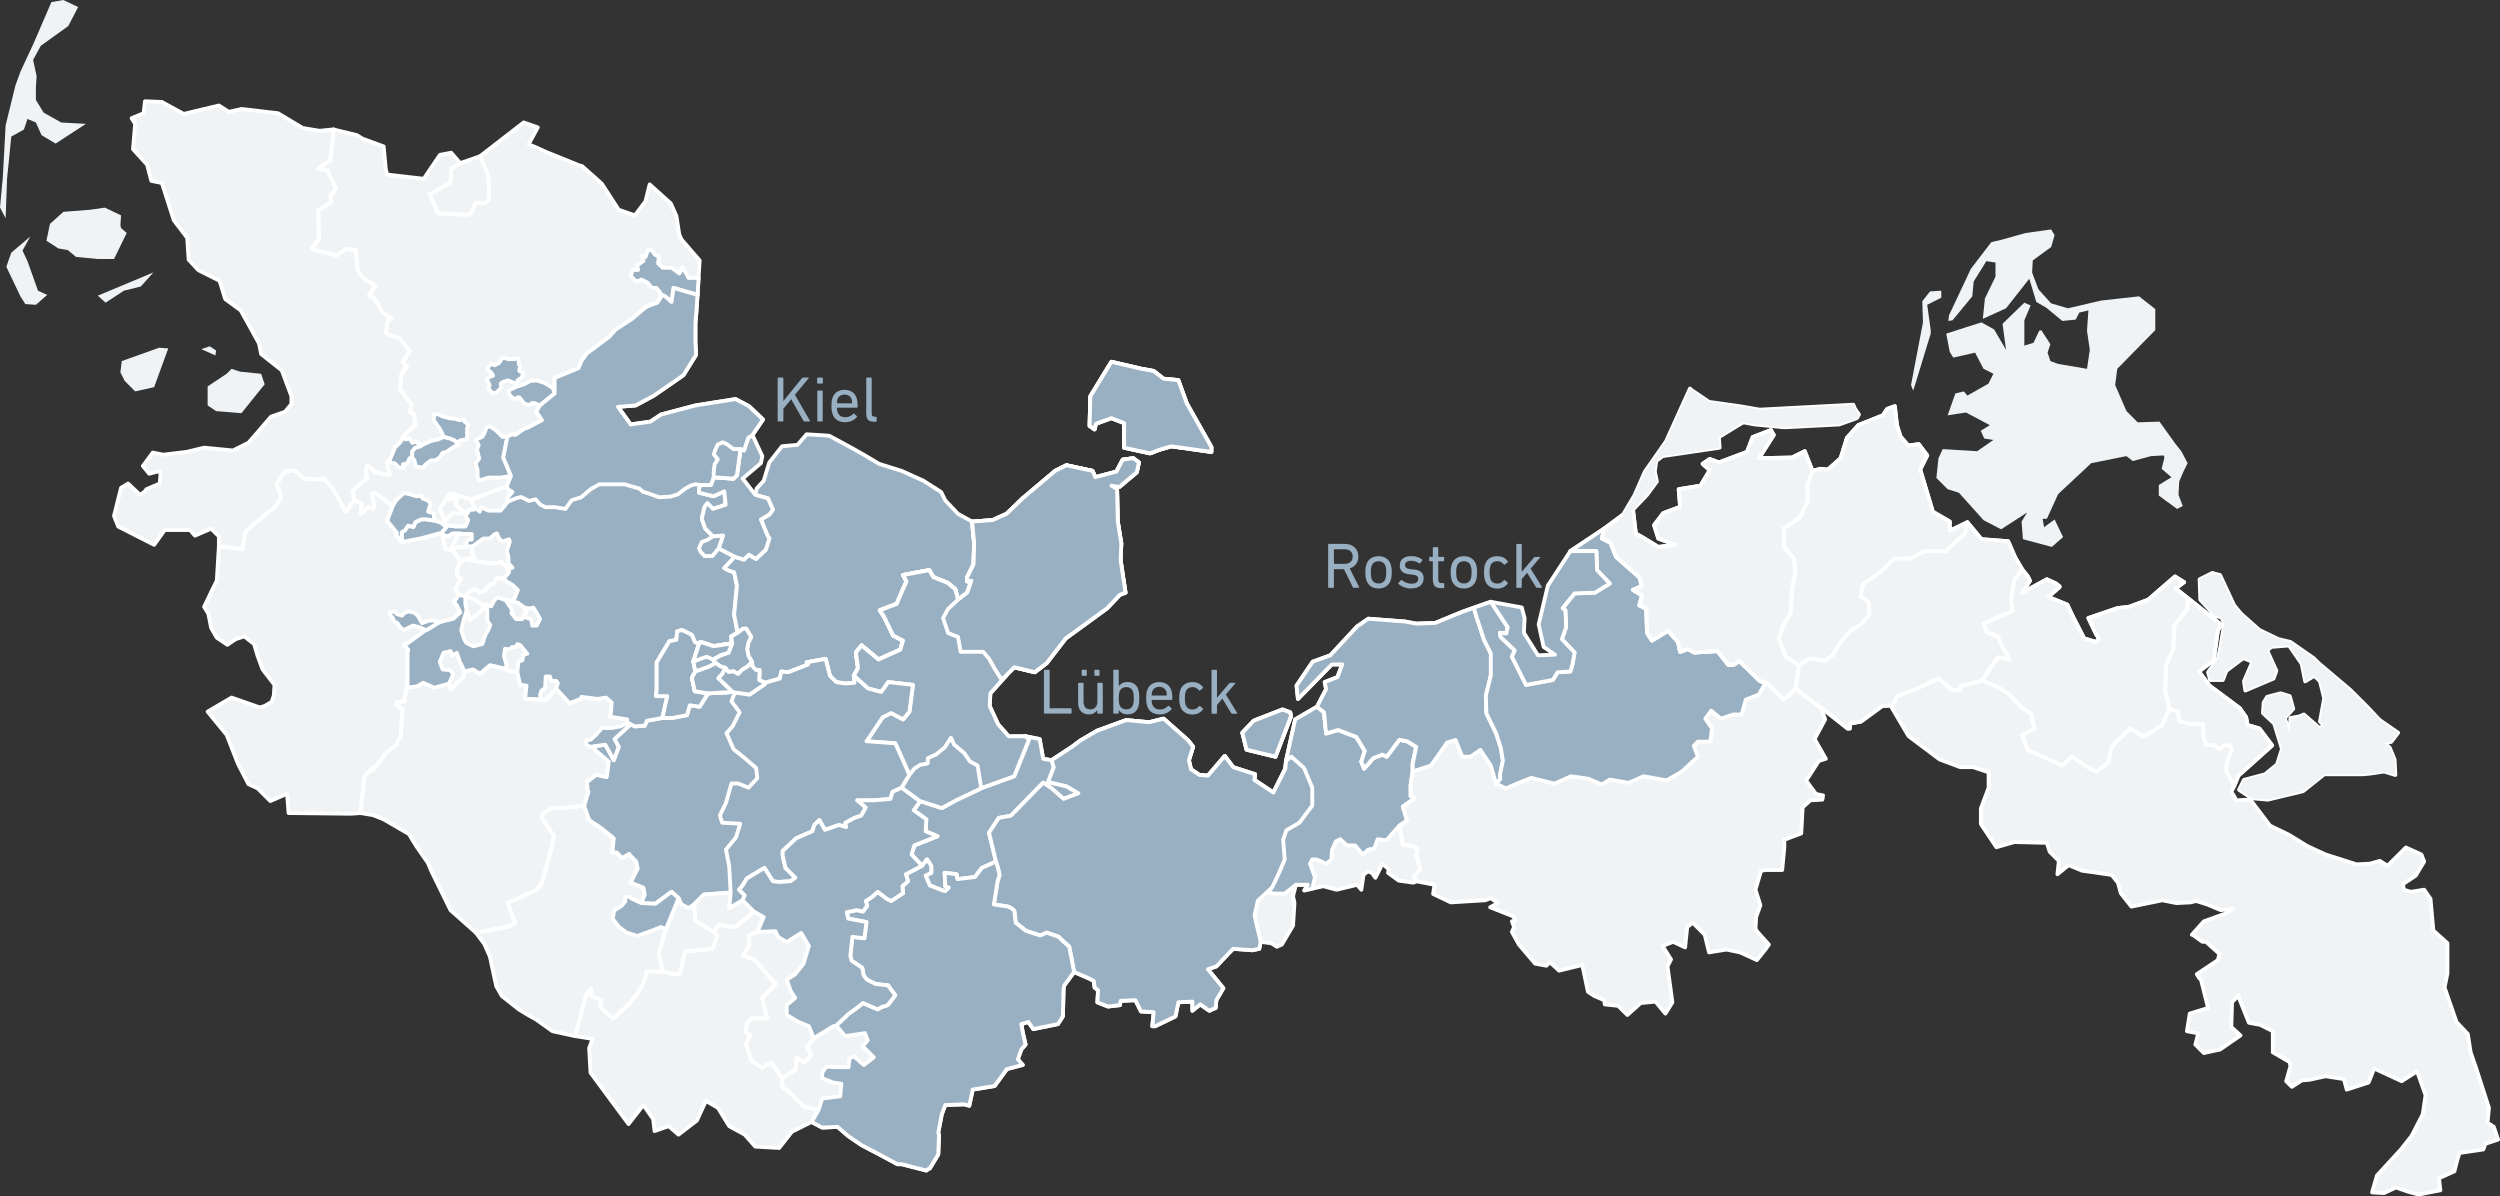 <?xml version="1.0" encoding="UTF-8"?>
<svg id="kn-gesamt-ln-gesamt-oz-rostock" xmlns="http://www.w3.org/2000/svg" viewBox="0 0 580.83 277.97">
  <rect x="0" y="0" width="580.83" height="277.97" fill="#333333" stroke="none"/>
  <defs>
    <style>
      .cls-1, .cls-2 {
        fill: #99afc2;
      }

      .cls-1, .cls-3 {
        stroke: #fff;
        stroke-linecap: round;
        stroke-linejoin: round;
        stroke-width: .9px;
      }

      .cls-2, .cls-4 {
        stroke-width: 0px;
      }

      .cls-3, .cls-4 {
        fill: #eff3f5;
      }

      .cls-5 {
        isolation: isolate;
      }
    </style>
  </defs>
  <g id="kieler-nachrichten">
    <polygon id="hh" class="cls-3" points="177.43 213.08 175.96 216.52 174 217.34 174.16 219.62 172.69 221.91 175.47 223.06 180.21 228.61 177.11 231.89 178.25 236.63 174.65 236.63 173.67 237.61 173.18 239.73 174.33 240.39 173.34 242.67 174.65 246.44 177.11 248.07 179.23 246.76 181.69 250.52 181.85 252.81 182.99 253.3 186.75 257.07 190.19 257.88 188.55 260.66 183.97 262.95 181.03 266.71 175.47 266.39 173.02 263.61 169.42 261.64 166.8 257.39 164.02 255.76 161.9 260.34 157.64 263.61 155.36 261.64 152.08 262.79 151.76 260.01 149.47 256.74 146.03 261.15 137.2 249.22 136.88 243.49 137.69 241.37 133.6 240.71 136.22 231.07 137.37 229.6 137.37 231.39 139.82 232.37 139.33 233.85 142.44 236.63 145.71 233.69 146.69 232.54 148.32 230.58 149.47 228.46 150.29 225.68 154.05 225.68 156.66 226.33 157.97 226.17 159.12 221.1 165.49 220.44 166.64 217.5 165.82 216.52 166.97 214.88 170.89 215.37 175.14 211.77 177.43 213.08"/>
    <path id="pinne" class="cls-3" d="M149.47,228.46l-1.15,2.12-1.63,1.96-.98,1.15-3.27,2.94-3.11-2.78.49-1.47-2.45-.98v-1.8l-1.15,1.47-2.62,9.65-5.23-1.14-3.92-2.78-1.8-.99-2.13-1.3-3.92-3.11-1.31-2.29-1.47-6.87-1.31-2.94-1.96-2.62,7.85-1.47,1.3-.82-1.8-4.58,6.71-3.1,1.31-1.64,2.29-8.5.16-1.14.33-1.15-2.78-4.09.16-1.14,1.96-1.15.49-.16h1.64l1.96-.16,1.47-.17,2.13-.16,1.15,3.27,2.94,1.96,2.78,2.29-.33,3.27h.98l1.31,1.31,1.64-.98.16.33,1.47,1.47.33,1.63-1.64,3.27,2.95,1.14.32,1.64-.81,1.96,3.27.17,3.76-2.78,1.63,1.47-2.94,7.19-1.63,5.73.98,4.09h-3.76l-.82,2.78Z"/>
    <polygon id="_01051" data-name="01051" class="cls-3" points="61.49 164.03 63.13 163.05 63.62 161.57 63.78 159.12 61 155.52 59.86 152.42 59.04 149.64 56.75 147.84 54.79 148.49 52.82 149.8 50.37 148.16 49.06 145.88 48.41 142.6 47.43 140.97 49.55 136.55 50.37 134.92 50.86 126.9 56.26 127.56 57.07 123.47 61.98 119.22 63.94 117.75 65.25 115.46 64.27 112.51 66.07 109.57 68.2 109.24 70.81 111.21 73.59 111.37 75.23 111.21 77.35 113.49 80.3 118.89 82.26 116.27 84.06 116.93 83.9 119.38 85.53 117.75 86.68 118.24 87 117.58 86.35 114.64 87.17 114.48 91.25 117.58 89.95 121.02 92.24 123.8 92.07 124.29 93.38 125.92 97.63 125.11 102.54 123.8 102.87 124.29 103.52 127.56 105.16 127.72 106.14 129.03 106.95 130.67 106.14 132.3 106.3 133.77 107.12 134.43 105.81 136.88 106.63 138.19 105.48 139.82 106.14 140.64 106.95 142.28 105.32 143.75 102.05 144.57 99.1 146.37 98.94 146.37 94.69 149.47 93.87 149.8 94.85 150.95 94.69 151.76 94.69 159.61 94.53 159.78 93.87 163.05 92.4 163.05 92.07 163.7 93.54 164.85 93.22 169.59 93.22 170.9 92.4 172.21 92.24 173.02 89.78 174.82 87.98 177.27 86.51 179.07 86.51 178.42 84.71 180.38 84.39 182.84 84.39 183.16 83.73 188.89 81.61 189.05 67.05 188.89 66.72 184.63 66.56 184.47 62.8 186.11 59.86 183.16 57.73 182.18 55.28 177.44 52.66 170.73 48.24 165.34 53.8 162.07 60.35 164.36 61.49 164.03"/>
    <polygon id="_01062" data-name="01062" class="cls-3" points="184.79 248.56 181.69 250.52 179.23 246.76 177.11 248.07 174.65 246.44 173.34 242.67 174.33 240.39 173.18 239.73 173.67 237.61 174.65 236.63 178.25 236.63 177.11 231.89 180.21 228.61 175.47 223.06 172.69 221.91 174.16 219.62 174 217.34 175.96 216.52 177.43 213.08 175.14 211.77 170.89 215.37 166.97 214.88 165.82 216.52 161.57 213.9 161.24 210.14 163.53 207.85 169.75 207.36 169.42 210.96 172.53 209.16 173.02 208.01 171.71 206.71 172.53 205.72 173.51 204.09 177.6 201.64 179.56 204.74 180.87 204.91 183.65 204.74 184.79 203.93 182.5 201.64 181.85 198.86 181.85 197.72 184.96 194.77 188.72 193.14 189.21 191.67 190.35 190.52 191.66 192.81 194.93 191.67 196.57 192.16 196.4 191.18 198.53 190.03 200 189.54 200.17 189.38 201.15 187.58 199.18 185.94 202.95 185.94 206.87 185.62 207.36 183.98 209.49 183 213.74 186.11 213.25 186.92 212.27 188.23 215.21 190.36 215.05 193.14 217.83 194.28 212.43 196.41 211.78 198.53 214.23 201.15 210.47 203.11 210.96 204.74 209.65 205.89 209.81 207.52 207.03 209.32 206.05 208.83 203.93 207.2 202.45 208.5 201.15 209.32 201.47 210.47 200.49 211.77 199.02 211.45 196.73 211.94 197.06 213.41 201.31 214.23 200.82 217.99 198.04 217.66 197.55 222.08 197.88 223.22 200.33 224.86 200.66 226.66 201.47 227.64 203.44 228.61 206.38 228.95 206.54 229.27 208.01 231.24 206.22 233.53 204.74 234.01 203.93 234.51 200.49 233.03 198.86 234.33 197.22 235.49 194.28 238.26 193.62 238.42 189.04 241.2 187.41 243.33 188.39 244.96 187.74 245.94 186.92 246.76 185.12 245.78 184.79 248.56"/>
    <polygon id="_01061" data-name="01061" class="cls-3" points="86.51 178.42 86.51 179.07 87.98 177.27 89.78 174.82 92.24 173.02 92.4 172.21 93.22 170.9 93.22 169.59 93.54 164.85 92.07 163.7 92.4 163.05 93.87 163.05 94.53 159.78 96.98 159.45 98.29 158.63 100.9 159.78 104.34 158.8 104.66 160.1 107.61 157.32 107.94 156.01 109.89 155.52 111.53 156.51 113.82 154.54 117.41 155.36 117.9 155.69 120.19 156.18 120.85 159.12 122.32 159.29 121.99 162.39 123.96 162.39 125.59 162.56 126.9 162.56 129.19 159.94 132.3 163.37 134.91 162.39 135.08 161.9 138.84 162.39 140.8 162.07 142.11 163.21 141.95 165.66 141.62 166.48 145.71 167.14 145.71 167.95 146.52 168.28 142.76 171.71 143.74 173.51 142.6 176.62 142.44 176.29 140.64 173.02 138.18 173.35 138.18 174.17 141.45 176.95 140.96 180.55 138.51 180.05 136.38 181.69 136.55 183.82 136.71 183.98 135.73 187.25 133.6 187.41 132.13 187.58 130.17 187.74 128.53 187.74 128.04 187.9 126.08 189.05 125.92 190.19 128.7 194.28 128.37 195.43 128.21 196.57 125.92 205.07 124.61 206.71 117.9 209.81 119.7 214.39 118.4 215.21 110.55 216.68 104.66 211.45 100.25 202.45 99.76 201.31 99.43 200.5 96.82 196.74 96 195.43 95.02 193.79 89.13 190.36 86.68 189.38 83.73 188.89 84.39 183.16 84.39 182.84 84.71 180.38 86.51 178.42"/>
    <polygon id="segeberg" class="cls-3" points="165.82 216.52 166.64 217.5 165.49 220.44 159.12 221.1 157.97 226.17 156.66 226.33 154.05 225.68 153.07 221.59 154.7 215.86 157.64 208.67 156.01 207.2 152.25 209.98 148.98 209.81 149.79 207.85 149.47 206.21 146.52 205.07 148.16 201.8 147.83 200.17 146.36 198.7 146.2 198.37 144.56 199.35 143.25 198.04 142.27 198.04 142.6 194.77 139.82 192.48 136.88 190.52 135.73 187.25 136.71 183.98 136.55 183.82 136.38 181.69 138.51 180.05 140.96 180.55 141.45 176.95 138.18 174.17 138.18 173.35 140.64 173.02 142.44 176.29 142.6 176.62 143.74 173.51 142.76 171.71 146.52 168.28 147.51 168.77 149.3 168.61 149.79 168.61 150.29 167.46 153.88 166.81 156.17 166.81 159.61 166.15 160.26 163.86 162.55 164.19 164.51 161.08 170.24 160.76 170.73 160.92 174.16 161.41 177.76 158.96 177.76 158.63 181.19 157.65 181.52 156.01 183.16 156.18 187.74 154.38 187.41 153.89 191.82 153.07 192.81 157 194.28 158.47 196.4 158.8 198.53 158.63 198.37 157 201.64 159.94 204.74 160.76 204.75 160.76 206.38 158.47 212.1 159.12 211.29 165.34 209.81 167.14 207.03 165.66 205.07 166.64 202.45 170.57 201.31 172.21 208.01 172.7 211.29 180.05 209.49 183 207.36 183.98 206.87 185.62 202.95 185.94 199.18 185.94 201.15 187.58 200.17 189.38 200 189.54 198.53 190.03 196.4 191.18 196.57 192.16 194.93 191.67 191.66 192.81 190.35 190.52 189.21 191.67 188.72 193.14 184.96 194.77 181.85 197.72 181.85 198.86 182.5 201.64 184.79 203.93 183.65 204.74 180.87 204.91 179.56 204.74 177.6 201.64 173.51 204.09 172.53 205.72 171.71 206.71 173.02 208.01 172.53 209.16 169.42 210.96 169.75 207.36 163.53 207.85 161.24 210.14 161.57 213.9 165.82 216.52"/>
    <polygon id="segeberg-2" data-name="segeberg" class="cls-1" points="161.24 210.14 163.53 207.85 169.75 207.36 169.42 210.96 172.53 209.16 173.02 208.01 171.71 206.71 172.53 205.72 173.51 204.09 177.6 201.64 179.56 204.74 180.87 204.91 183.65 204.74 184.79 203.93 182.5 201.64 181.85 198.86 181.85 197.72 184.96 194.77 188.72 193.14 189.21 191.67 190.35 190.52 191.66 192.81 194.93 191.67 196.57 192.16 196.4 191.18 198.53 190.03 200 189.54 200.17 189.38 201.15 187.58 199.18 185.94 202.95 185.94 206.87 185.62 207.36 183.98 209.49 183 211.29 180.05 208.01 172.7 201.31 172.21 202.45 170.57 205.07 166.64 207.03 165.66 209.81 167.14 211.29 165.34 212.1 159.12 206.38 158.47 204.75 160.76 204.74 160.76 201.64 159.94 198.37 157 198.53 158.63 196.4 158.8 194.28 158.47 192.81 157 191.82 153.07 187.41 153.89 187.74 154.38 183.16 156.18 181.52 156.01 181.19 157.65 177.76 158.63 177.76 158.96 174.16 161.41 170.73 160.92 170.24 160.76 164.51 161.08 162.55 164.19 160.26 163.86 159.61 166.15 156.17 166.81 153.88 166.81 150.29 167.46 149.79 168.61 149.3 168.61 147.51 168.77 146.52 168.28 142.76 171.71 143.74 173.51 142.6 176.62 142.44 176.29 140.64 173.02 138.18 173.35 138.18 174.17 141.45 176.95 140.96 180.55 138.51 180.05 136.38 181.69 136.55 183.82 136.71 183.98 135.73 187.25 136.88 190.52 139.82 192.48 142.6 194.77 142.27 198.04 143.25 198.04 144.56 199.35 146.2 198.37 146.36 198.7 147.83 200.17 148.16 201.8 146.52 205.07 149.47 206.21 149.79 207.85 148.98 209.81 152.25 209.98 156.01 207.2 157.64 208.67 158.32 210.1 159.92 210.96 161.24 210.14"/>
    <polygon id="_01059" data-name="01059" class="cls-3" points="89.95 121.02 91.25 117.58 87.17 114.48 86.35 114.64 87 117.58 86.68 118.24 85.53 117.75 83.9 119.38 84.06 116.93 82.26 116.27 81.93 114.15 83.08 112.84 85.2 111.21 85.04 108.92 85.37 108.1 87.33 109.73 90.6 110.39 90.11 108.59 89.95 107.44 90.6 106.79 91.75 104.01 93.05 102.7 93.87 101.23 96.49 98.61 96.16 96.32 95.18 95.67 95.67 93.87 95.18 93.54 92.89 90.44 93.22 87 94.53 85.2 93.54 84.22 95.18 81.6 92.89 78.66 90.76 78.01 89.62 77.35 90.11 74.24 91.09 74.08 88.97 72.77 87 69.34 85.69 68.69 87.17 66.4 84.39 64.6 83.08 62.8 82.59 58.06 80.46 57.89 78.17 59.36 72.94 58.06 72.45 57.73 74.08 55.6 73.92 48.9 77.03 46.93 76.7 45.63 78.01 43.83 76.05 39.58 73.92 39.25 74.41 38.76 76.7 37.29 77.52 30.09 82.91 31.4 84.22 32.22 89.13 34.02 89.62 39.25 89.95 40.56 98.45 41.54 102.21 35.98 104.83 35.49 106.95 37.94 104.83 39.25 104.66 42.52 99.92 45.14 101.72 49.55 108.59 49.88 109.24 49.71 110.55 47.1 112.34 47.26 113.49 46.61 113.65 43.66 113.33 40.56 111.53 36.3 121.67 28.45 124.94 29.6 122.81 33.52 124.77 34.34 126.9 35.32 129.35 36.3 134.59 38.43 135.24 38.59 139.82 42.68 143.74 48.73 147.51 50.04 149.96 46.77 150.94 42.85 155.85 47.26 157.15 50.21 157.81 54.46 158.3 55.6 162.55 60.51 162.3 64.57 162.06 68.52 156.5 66.89 156.01 70.16 154.54 68.85 153.39 68.36 153.56 69.01 152.74 70.32 150.45 71.14 149.79 71.63 149.14 72.12 146.85 74.08 143.09 76.53 141.45 78.33 136.38 82.09 135.08 83.89 134.42 85.53 128.86 87.82 128.86 91.42 125.43 94.2 124.61 95.67 125.92 97.63 122.48 99.43 121.83 99.59 119.7 101.07 119.05 100.9 117.9 101.39 116.92 106.3 118.72 110.55 117.74 113 109.4 116.11 104.66 114.64 104.01 115.46 102.21 118.24 103.36 121.02 103.68 122 102.54 121.51 103.68 122.49 102.54 123.8 97.63 125.11 93.38 125.92 92.07 124.29 92.24 123.8 89.95 121.02"/>
    <polygon id="_01058" data-name="01058" class="cls-1" points="155.03 161.74 153.88 166.81 150.29 167.46 149.79 168.61 149.3 168.61 147.51 168.77 146.52 168.28 145.71 167.95 145.71 167.14 141.62 166.48 141.95 165.66 142.11 163.21 140.8 162.07 138.84 162.39 135.08 161.9 134.91 162.39 132.3 163.37 129.19 159.94 126.9 162.56 125.59 162.56 123.96 162.39 121.99 162.39 122.32 159.29 120.85 159.12 120.19 156.18 117.9 155.69 117.41 155.36 113.82 154.54 111.53 156.51 109.89 155.52 107.94 156.01 107.61 157.32 104.66 160.1 104.34 158.8 100.9 159.78 98.29 158.63 96.98 159.45 94.53 159.78 94.69 159.61 94.69 151.76 94.85 150.95 93.87 149.8 94.69 149.47 98.94 146.37 99.1 146.37 102.05 144.57 105.32 143.75 106.95 142.28 106.14 140.64 105.48 139.82 106.63 138.19 105.81 136.88 107.12 134.43 106.3 133.77 106.14 132.3 106.95 130.67 106.14 129.03 105.16 127.72 103.52 127.56 102.87 124.29 102.54 123.8 103.68 122.49 102.54 121.51 103.68 122 103.36 121.02 102.21 118.24 104.01 115.46 104.66 114.64 109.4 116.11 117.74 113 118.72 110.55 116.92 106.3 117.9 101.39 119.05 100.9 119.7 101.07 121.83 99.59 122.48 99.43 125.92 97.63 124.61 95.67 125.43 94.2 128.86 91.42 128.86 87.82 134.42 85.53 135.08 83.89 136.38 82.09 141.45 78.33 143.09 76.53 146.85 74.08 149.14 72.12 149.79 71.63 150.45 71.14 152.74 70.32 153.56 69.01 153.39 68.36 154.54 68.85 156.01 70.16 156.5 66.89 162.06 68.52 161.73 73.26 161.57 75.06 161.57 79.48 161.73 82.42 158.79 87.16 151.92 91.91 147.67 94.2 143.58 94.52 146.52 98.61 151.1 97.96 153.56 96.32 161.57 94.2 170.89 92.72 174 94.36 177.27 97.47 174.82 101.07 173.84 101.72 172.85 104.66 172.04 104.34 171.22 110.39 170.4 111.21 165.82 110.88 165.17 112.68 162.88 112.68 162.39 113.49 162.39 114.48 165.82 115.29 168.27 114.15 168.6 117.26 165.66 118.24 164.35 116.93 163.7 117.75 163.04 120.53 163.86 122.82 165.66 124.62 167.95 124.45 166.97 127.4 170.73 129.36 168.27 131.97 169.09 132.47 170.56 132.96 171.22 136.06 170.56 142.77 171.38 147.02 169.91 147.84 170.07 149.47 165.82 150.13 162.71 149.15 162.39 149.64 161.41 149.15 160.75 147.51 158.46 146.37 157.32 146.69 157.15 148.66 155.52 148.98 152.57 153.89 152.57 160.1 152.41 161.74 155.03 161.74"/>
    <polygon id="_01057" data-name="01057" class="cls-1" points="210.63 135.08 209.65 137.21 208.34 140.31 204.42 141.79 205.4 143.26 207.52 147.67 209.81 148.82 209.16 150.95 204.09 153.23 200.17 149.96 198.86 151.6 199.35 155.2 198.37 157 198.53 158.63 196.4 158.8 194.28 158.47 192.81 157 191.82 153.07 187.41 153.89 187.74 154.38 183.16 156.18 181.52 156.01 181.19 157.65 177.76 158.63 177.76 158.96 174.16 161.41 170.73 160.92 170.24 160.76 164.51 161.08 161.41 160.59 160.75 157.49 161.57 156.01 161.08 153.73 162.39 149.64 162.71 149.15 165.82 150.13 170.07 149.47 169.91 147.84 171.38 147.02 170.56 142.77 171.22 136.06 170.56 132.96 169.09 132.47 168.27 131.97 170.73 129.36 172.85 130.01 174 128.87 175.63 129.85 177.92 127.72 178.74 125.11 178.25 124.29 176.78 120.69 178.74 119.55 179.56 118.4 178.41 115.78 175.47 114.97 175.8 113.49 177.43 111.7 178.74 107.44 181.69 103.68 185.28 103.36 187.41 100.9 192.64 101.23 198.37 104.34 200.66 105.64 204.25 107.77 209.49 109.41 214.56 111.7 218.65 114.31 219.63 116.27 222.57 119.38 225.84 121.18 226.33 126.25 226.17 131.16 224.7 134.1 224.7 135.08 225.68 134.92 224.7 137.7 222.57 139.33 221.92 136.88 220.12 135.41 216.85 134.1 215.87 132.47 209.81 133.61 210.63 135.08"/>
    <path id="_01055" data-name="01055" class="cls-3" d="M258.22,97.14l-3.6,1.31-.32,1.31-1.15-.82.17-6.87,4.9-8.01,7.03,1.64,2.78.49,2.29,1.8,3.44.33,1.96,5.4,5.72,10.14v1.14l-9.32-1.31-2.78.82-2.12.82-6.05-1.31v-5.72l-2.95-1.15ZM259.69,121.18l.82,5.07-.16,3.93,1.14,7.52-1.31.49-2.94,3.11-9.65,7.03-4.41,5.72-2.78,2.13-4.75-1.15-1.31,1.31-4.25,4.74-.16,2.95,1.96,4.25,2.45,2.78h3.93l.82.82-3.44,8.5-7.68,2.78-5.56,2.62-3.6,1.96-5.07-1.63-4.25-3.11,1.8-2.95-3.28-7.35-6.7-.49,1.14-1.64,2.62-3.93,1.96-.98,2.78,1.48,1.48-1.8.81-6.22-5.72-.65-1.63,2.29h-.01l-3.1-.82-3.27-2.94.98-1.8-.49-3.6,1.31-1.64,3.92,3.27,5.07-2.28.65-2.13-2.29-1.15-2.12-4.41-.98-1.47,3.92-1.48,1.31-3.1.98-2.13-.82-1.47,6.06-1.14.98,1.63,3.27,1.31,1.8,1.47.65,2.45,2.13-1.63.98-2.78-.98.16v-.98l1.47-2.94.16-4.91-.49-5.07,4.74-.33,3.27-1.47,3.93-3.76,7.36-6.21,2.61-1.31,6.06,1.31.65,1.47,4.91-1.31,1.47-2.78,2.45-.33,1.31.98-.49,2.29-4.09,3.44-1.8-.33,1.31.82.16,7.52Z"/>
    <polygon id="_01004" data-name="01004" class="cls-1" points="160.26 163.86 159.61 166.15 156.17 166.81 153.88 166.81 155.03 161.74 152.41 161.74 152.57 160.1 152.57 153.89 155.52 148.98 157.15 148.66 157.32 146.69 158.46 146.37 160.75 147.51 161.41 149.15 162.39 149.64 161.08 153.73 161.57 156.01 160.75 157.49 161.41 160.59 164.51 161.08 162.55 164.19 160.26 163.86"/>
    <polygon id="_01003" data-name="01003" class="cls-3" points="243.5 181.69 244.81 178.26 244.32 176.62 242.36 176.29 241.54 171.71 238.27 171.06 239.09 171.88 235.65 180.38 227.97 183.16 222.41 185.78 218.81 187.74 213.74 186.11 213.25 186.92 212.27 188.23 215.21 190.36 215.05 193.14 217.83 194.28 212.43 196.41 211.78 198.53 214.23 201.15 215.37 199.68 216.36 201.15 216.36 202.78 215.05 203.43 216.03 205.72 218.97 206.87 219.63 207.03 220.44 206.21 219.63 205.89 219.46 202.78 222.24 203.11 222.41 204.25 226.49 203.76 228.13 201.64 231.4 200.17 229.77 193.47 232.05 190.03 234.84 189.54 242.36 181.85 243.5 181.69"/>
    <polygon id="_01002" data-name="01002" class="cls-1" points="177.92 127.72 175.63 129.85 174 128.87 172.85 130.01 170.73 129.36 166.97 127.4 167.95 124.45 165.66 124.62 163.86 122.82 163.04 120.53 163.7 117.75 164.35 116.93 165.66 118.24 168.6 117.26 168.27 114.15 165.82 115.29 162.39 114.48 162.39 113.49 162.88 112.68 165.17 112.68 165.82 110.88 170.4 111.21 171.22 110.39 172.04 104.34 172.85 104.66 173.84 101.72 174.82 101.07 177.11 105.97 176.78 107.61 172.53 111.21 173.34 112.19 175.47 114.97 178.41 115.78 179.56 118.4 178.74 119.55 176.78 120.69 178.25 124.29 178.74 125.11 177.92 127.72"/>
    <polygon id="_01001" data-name="01001" class="cls-3" points="113.49 46.61 112.34 47.26 110.55 47.1 109.24 49.71 108.59 49.88 101.72 49.55 99.92 45.14 104.66 42.52 104.83 39.25 106.95 37.94 107.28 37.78 111.53 36.3 113.33 40.56 113.65 43.66 113.49 46.61"/>
    <path id="_01054" data-name="01054" class="cls-3" d="M90.6,106.79l-.65.65.16,1.15.49,1.8-3.27-.66-1.96-1.63-.33.82.16,2.29-2.12,1.63-1.15,1.31.33,2.12-1.96,2.62-2.95-5.4-2.12-2.28-1.64.16-2.78-.16-2.61-1.97-2.13.33-1.8,2.94.98,2.95-1.31,2.29-1.96,1.47-4.91,4.25-.81,4.09-5.4-.66v-2.28l-1.8-1.8-3.76,1.63-1.14-1.31h-5.89l-2.46,3.44-8.34-4.25-.98-2.46,1.64-6.54,1.63-.98,2.78,2.62.99-.66.49-.65,3.1-1.31.17-2.13-.17-.81-2.45.65-1.47-1.8,2.29-3.11,2.45.49,5.4-.65,4.09-.98,6.7.65,3.6-1.8,2.13-2.45,3.1-3.6,3.27-1.15,1.48-1.8v-1.8l-2.13-5.72-.16-.33-4.75-3.76-.49-2.45-4.25-7.69-3.6-2.62-1.31-4.25-4.9-2.45-2.29-2.45-.33-5.07-3.11-4.09-2.78-8.67-2.45-.49-.98-3.76-3.27-3.6.49-5.89-.82-1.31,2.78-1.15.33-2.78,3.92.16,5.07,2.78,8.18-1.96,2.29,1.47,2.94-.65h.17l8.34.98,5.72,3.43,3.93.65,3.27-.33-.82,7.19-2.29,1.47-.49.49,2.13.33,1.96,4.25-1.31,1.8.33,1.31-3.11,1.96.16,6.71-1.63,2.13.49.33,5.23,1.31,2.29-1.47,2.13.16.49,4.74,1.31,1.8,2.78,1.8-1.48,2.29,1.31.65,1.97,3.43,2.12,1.31-.98.16-.49,3.11,1.14.65,2.13.65,2.29,2.94-1.64,2.62.99.98-1.31,1.8-.33,3.43,2.29,3.11.49.33-.49,1.8.98.65.33,2.29-2.62,2.62-.82,1.47-1.3,1.31-1.15,2.78Z"/>
    <g id="_01054-2" data-name="01054">
      <polygon class="cls-4" points="7.69 13.9 9.49 10.63 15.86 6.05 18.15 1.64 14.72 0 11.94 .49 7.85 9.98 6.32 13.27 4.74 16.68 3.6 19.79 1.31 29.11 .65 41.21 0 48.24 1.31 50.7 1.64 41.54 2.62 31.73 5.56 30.09 6.38 27.64 8.34 28.46 9.65 31.4 12.92 33.36 19.95 28.78 14.23 28.46 10.14 26.17 8.34 23.22 8.34 20.28 8.5 17.66 7.69 13.9"/>
      <polygon class="cls-4" points="35.65 63.29 32.71 66.56 28.78 67.54 24.53 70.32 22.73 68.69 35.65 63.29"/>
      <polygon class="cls-4" points="50.04 82.59 46.77 81.11 48.73 80.46 50.21 81.44 50.04 82.59"/>
      <polygon class="cls-4" points="48.24 89.78 52.65 86.84 52.66 86.84 53.8 85.69 55.77 86.35 60.67 86.84 61.49 89.29 56.09 96 50.21 95.51 48.24 94.2 48.24 89.78"/>
      <polygon class="cls-4" points="28.29 83.89 36.96 80.79 39.09 80.95 35.81 89.95 31.4 90.93 28.95 88.47 27.97 86.51 28.29 83.89"/>
      <polygon class="cls-4" points="2.62 58.71 7.03 54.95 5.23 58.22 6.38 60.67 8.83 67.54 10.96 68.52 8.34 70.81 5.89 70.65 4.74 68.85 1.47 61.98 2.62 58.71"/>
      <polygon class="cls-4" points="15.54 58.06 13.57 57.73 10.79 55.93 11.61 52.01 14.72 49.22 20.93 48.73 24.37 48.24 28.13 50.04 27.97 52.33 28.13 52.99 29.44 54.13 26.49 60.18 22.73 60.18 17.66 59.69 15.7 58.06 15.54 58.06"/>
    </g>
    <polygon class="cls-1" points="159.98 64.57 159.6 63.8 158.77 62.65 158.77 62.2 158.38 62.2 157.85 63.54 156.02 62.2 153.98 62.2 152.89 61.18 153.02 60.22 153.02 59.59 152.13 59.14 151.43 58.12 150.53 58.12 149.98 59.71 149.06 59.46 149.51 60.59 148.75 61.18 148.04 61.56 148.24 62.71 146.96 62.71 146.58 64.12 147.28 64.95 148.11 65.39 149 64.95 150.41 65.65 151.49 66.89 152.51 66.89 153.39 67.95 153.39 68.36 154.54 68.85 156.01 70.16 156.5 66.89 162.06 68.52 162.3 64.57 159.98 64.57"/>
    <polygon id="_01059-2" data-name="01059" class="cls-1" points="128.29 90.03 126.47 88.95 124.62 88.37 123.15 88.53 121.91 89.2 119.89 89.9 118.2 90.7 118.2 91.42 118.75 92.11 119.67 92.81 120.21 92.33 120.66 92.33 121.3 93.1 121.75 93.77 122.74 94.05 123.15 94.05 123.66 93.61 124.24 93.67 125.43 94.2 128.86 91.42 128.56 90.45 128.29 90.03"/>
    <polygon class="cls-1" points="115.24 91.28 114.31 91.28 113.48 90.16 113.74 89.52 113.1 88.09 113.54 87.67 114.56 87.26 114.17 86.59 113.26 85.79 113.48 85.18 114.17 84.54 114.88 84.86 115.94 84.35 116.67 83.2 117.5 83.2 118.04 83.43 119.48 83.43 120.31 83.2 120.53 83.9 120.53 84.67 120.85 85.05 120.63 86.14 121.62 86.75 121.17 87.73 120.25 88.37 120.09 89.04 119.13 88.85 118.04 88.37 116.93 88.69 116.32 89.11 116.48 90.06 115.24 91.28"/>
    <polygon id="_01059-3" data-name="01059" class="cls-1" points="93.87 101.23 93.05 102.7 91.75 104.01 90.6 106.79 89.95 107.44 91.7 107.63 92.7 108.64 93.87 108.64 93.61 107.87 94.57 107.68 95.19 106.44 95.77 106.34 95.77 104.94 96.49 104.04 97.49 103.8 97.49 103.13 96.49 102.61 95.81 102.89 95.19 101.94 94.19 102.08 93.87 101.23"/>
    <polygon id="_01059-4" data-name="01059" class="cls-1" points="97.49 103.8 96.49 104.04 95.77 104.94 95.77 106.34 96.25 106.87 96.63 108.4 98.26 108.64 98.97 107.82 100.12 106.96 101.22 106.92 102.23 106.22 102.8 105.24 103.81 104.94 105.44 103.8 106.54 103.32 106.07 102.81 105.63 102.32 104.53 101.84 103.09 101.51 101.7 102.13 100.17 102.42 98.3 103.32 97.49 103.8"/>
    <polygon id="_01059-5" data-name="01059" class="cls-1" points="103.09 101.51 104.53 101.84 105.63 102.32 106.07 102.81 106.54 102.58 107.02 102.27 108.52 102.06 108.52 100.62 108.52 99.5 108.84 98.71 107.97 98.01 107.71 97.44 106.8 97.63 105.84 97.32 104.48 97.17 102.78 96.74 101.87 96.26 100.82 96.26 100.82 97.68 102.28 99.78 103.09 101.51"/>
    <polygon id="_01058-2" data-name="01058" class="cls-1" points="117.9 101.39 116.92 106.3 118.72 110.55 116.32 110.97 113.51 110.97 111.21 111.67 110.96 110.78 110.96 109.24 110.51 107.65 111.34 106.53 110.83 104.39 111.21 103.44 110.51 102.16 112.04 101.51 112.55 100.63 113.1 99.16 114.02 99.16 115.36 100.12 116.76 101.51 117.9 101.39"/>
    <g>
      <polygon class="cls-1" points="102.54 121.51 101.15 120.99 100.55 120.89 98.64 120.61 97.78 120.7 96.49 121.32 96.05 122.43 94.81 122.12 94.09 123.19 93.33 123.64 93.33 124.68 93.38 125.92 97.63 125.11 102.54 123.8 103.68 122.49 102.54 121.51"/>
      <polygon class="cls-1" points="93.33 123.64 94.09 123.19 94.81 122.12 96.05 122.43 96.49 121.32 97.78 120.7 98.64 120.61 100.55 120.89 101.15 120.99 100.82 120.23 100.82 119.33 99.47 118.88 99.79 117.83 100.04 117.03 99.41 116.27 98.19 115.82 97.87 115.18 96.81 115.31 95.32 114.86 93.87 114.54 93.21 115.12 92.06 116.2 91.25 117.58 89.95 121.02 92.24 123.8 92.07 124.29 93.38 125.92 93.33 124.68 93.33 123.64"/>
    </g>
    <polygon id="_01058-3" data-name="01058" class="cls-3" points="109.4 116.11 117.74 113 118.08 113.71 119.08 114.29 118.31 115.15 117.88 115.77 118.03 116.54 116.97 117.83 116.3 118.64 114.62 118.64 113.48 118.64 112.67 118.26 111.8 117.83 111.47 118.88 110.18 117.83 109.4 116.11"/>
    <polygon id="_01058-4" data-name="01058" class="cls-3" points="103.68 122 103.36 121.02 102.21 118.24 102.65 117.57 104.01 115.46 104.66 114.64 109.4 116.11 109.67 116.7 110.18 117.83 110.08 118.36 109.15 118.36 108.45 119.39 108.12 119.96 108.76 120.82 108.14 122.28 105.68 122.28 103.68 122"/>
    <polygon id="_01058-5" data-name="01058" class="cls-3" points="104.01 115.46 102.65 117.57 102.21 118.24 103.36 121.02 104.22 120.23 105.17 119.19 106.78 119.39 107.78 119.03 106.19 117.52 105.8 116.94 106.3 116.2 105.51 115.75 105 115.72 104.55 116.06 104.01 115.46"/>
    <polygon id="_01058-6" data-name="01058" class="cls-3" points="104.39 114.99 104.66 114.64 109.4 116.11 109.67 116.7 110.18 117.83 110.08 118.36 109.15 118.36 108.79 118.88 107.78 119.03 106.19 117.52 105.8 116.94 106.3 116.2 105.51 115.75 105 115.72 104.55 116.06 104.01 115.46 104.39 114.99"/>
    <polygon class="cls-3" points="108.45 119.39 108.79 118.88 107.78 119.03 106.78 119.39 105.17 119.19 104.22 120.23 103.36 121.02 103.68 122 105.68 122.28 108.14 122.28 108.76 120.82 108.12 119.96 108.45 119.39"/>
    <polygon id="_01051-2" data-name="01051" class="cls-3" points="104.7 127.68 103.52 127.56 102.87 124.29 104.01 124.58 105.2 123.93 106.54 123.93 104.7 127.68"/>
    <polygon id="_01051-3" data-name="01051" class="cls-3" points="104.7 127.68 106.54 123.93 107.78 124.07 109.6 124.07 109.6 124.72 109.6 125.37 108.79 125.39 108.41 125.92 108.38 126.95 107.45 127.24 106.54 127.12 104.7 127.68"/>
    <polygon id="_01058-7" data-name="01058" class="cls-3" points="108.38 126.95 107.45 127.24 106.54 127.12 104.7 127.68 105.16 127.72 105.7 128.45 106.14 129.03 106.95 130.67 107.88 129.94 108.79 129.71 110.18 129.37 109.6 128.29 109.79 126.95 108.38 126.95"/>
    <polygon id="_01058-8" data-name="01058" class="cls-3" points="107.88 129.94 108.79 129.71 110.18 129.37 109.6 128.29 109.79 126.95 112.28 125.12 113.77 125.12 115.01 124.07 115.44 123.93 116.02 125.23 116.76 125.8 118.29 125.3 118.44 125.92 117.74 127.95 118.12 129.38 118.14 130.84 119.06 131.9 118.01 132.13 116.5 130.6 114.96 130.95 112.28 130.67 109.78 130.28 107.88 129.94"/>
    <polygon id="_01058-9" data-name="01058" class="cls-3" points="118.01 132.13 116.5 130.6 114.96 130.95 112.28 130.67 109.78 130.28 108.63 130.07 107.88 129.94 107.24 130.45 106.95 130.67 106.14 132.3 106.3 133.77 107.12 134.43 105.81 136.88 106.63 138.19 108.12 138.56 109.43 137.22 110.7 137.03 111.33 137.79 112.62 137.29 113.47 136.07 114.63 135.65 115.44 134.25 117.09 134.47 118.31 132.89 118.01 132.13"/>
    <polygon id="_01058-10" data-name="01058" class="cls-3" points="117.09 134.47 115.44 134.25 114.63 135.65 113.47 136.07 112.62 137.29 111.33 137.79 110.7 137.03 109.43 137.22 108.12 138.56 109.97 139.21 112.06 140.52 113.13 140.52 114.12 140.87 114.88 139.44 115.59 138.77 116.29 138.99 117.5 139.47 119.06 139.72 119.67 138.8 120.31 137.07 119.06 135.89 117.5 134.97 117.09 134.47"/>
    <polygon id="_01058-11" data-name="01058" class="cls-3" points="112.06 140.52 109.97 139.21 108.12 138.56 108.12 140.27 108.41 141.83 108.82 142.76 109.11 144.19 112.36 141.51 112.06 140.52"/>
    <polygon id="_01058-12" data-name="01058" class="cls-3" points="113.13 140.52 112.06 140.52 112.36 141.51 109.11 144.19 108.82 142.76 108.41 141.83 107.64 144.38 107.15 146.43 107.88 148.6 108.37 149.39 109.97 150.16 112.06 149.62 112.75 147.57 113.47 146.3 113.93 145.25 113.22 144.19 113.22 142.28 113.13 140.52"/>
    <polygon id="_01058-13" data-name="01058" class="cls-3" points="117.5 139.47 119.06 139.72 120.31 140.01 121.84 141.16 122.32 142.31 121.78 143.03 121.33 143.84 119.91 143.84 118.84 142.47 118.94 141.65 117.5 139.47"/>
    <polygon id="_01058-14" data-name="01058" class="cls-3" points="121.78 143.03 122.32 142.31 121.84 141.16 123.02 141.38 123.92 141.16 124.75 142.5 125.48 143.84 124.68 145.34 123.66 145.34 123.41 143.84 122.32 143.55 121.78 143.03"/>
    <polygon id="_01058-15" data-name="01058" class="cls-3" points="120.19 156.18 117.9 155.69 117.41 155.36 117.69 154.54 117.09 152.43 117.34 150.73 118.31 150.89 119 150.32 119.91 150.32 120.19 149.65 120.88 149.9 122.51 151.88 121.59 152.11 121.36 153.42 120.44 153.67 120.19 156.18"/>
    <polygon id="_01058-16" data-name="01058" class="cls-3" points="129.19 159.94 126.9 162.56 125.59 162.56 125.48 161.41 125.78 160.44 126.64 159.94 126.79 157.18 127.75 157.18 128.13 158.23 129.19 158.19 129.61 158.71 129.19 159.94"/>
    <polygon id="_01058-17" data-name="01058" class="cls-1" points="161.59 112.52 160.49 112.8 159.15 113.57 157.47 114.86 155.75 115.38 153.17 115.54 150.68 114.64 149.34 114.24 148.57 113.52 146.75 113 145.12 112.52 142.16 112.52 139.24 112.52 137.27 113.62 135.02 115.54 132.82 116.2 131.38 118.24 128.85 117.83 126.69 117.83 125.48 117.21 124.44 116 122.89 116.39 121.08 115.46 119.93 115.76 119.08 116.1 118.03 116.54 117.88 115.77 118.31 115.15 119.08 114.29 118.08 113.71 117.74 113 118.72 110.55 116.92 106.3 117.9 101.39 119.05 100.9 119.7 101.07 121.83 99.59 122.48 99.43 125.92 97.63 124.61 95.67 125.43 94.2 128.86 91.42 128.86 87.82 134.42 85.53 135.08 83.89 136.38 82.09 141.45 78.33 143.09 76.53 146.85 74.08 149.14 72.12 149.79 71.63 150.45 71.14 152.74 70.32 153.56 69.01 153.39 68.36 154.54 68.85 156.01 70.16 156.5 66.89 162.06 68.52 161.73 73.26 161.57 75.06 161.57 79.48 161.73 82.42 158.79 87.16 151.92 91.91 147.67 94.2 143.58 94.52 146.52 98.61 151.1 97.96 153.56 96.32 161.57 94.2 170.89 92.72 174 94.36 177.27 97.47 174.82 101.07 173.84 101.72 172.85 104.66 172.04 104.34 171.22 110.39 170.4 111.21 165.82 110.88 165.17 112.68 162.88 112.68 161.59 112.52"/>
    <polygon id="_01051-4" data-name="01051" class="cls-1" points="98.94 146.37 99.1 146.37 102.05 144.57 101.1 144.19 99.66 144.19 98.06 144.77 97.04 143.03 96.28 142.37 95 142.05 93.87 142.44 93.41 143.03 92.29 142.72 91.62 142.05 90.6 142.31 90.6 142.85 91.24 143.52 91.55 144.35 92.29 144.73 93.15 145.95 93.87 146.37 95.93 145.34 97.52 145.76 98.94 146.37"/>
    <polygon id="_01058-18" data-name="01058" class="cls-3" points="104.34 158.8 104.66 160.1 107.61 157.32 107.94 156.01 106.81 153.7 106.14 151.69 105.09 152.33 104.7 151.28 103.04 151.66 102.18 153.77 102.85 155.55 104.58 155.69 105.28 156.61 104.34 158.8"/>
    <path id="hh-2" data-name="hh" class="cls-1" d="M153.55,215.39l-2.3.91-3.21,1.15-2.44-.77-1.77-1.29-1.48-1.91.34-1.95,1.68-1.02.91-1.1v-.96l.86-.14.81.57,2.04.93,3.27.17,3.76-2.78,1.63,1.47-2.94,7.19-1.15-.47Z"/>
    <polygon id="_01057-2" data-name="01057" class="cls-1" points="192.81 157 191.82 153.07 187.41 153.89 187.74 154.38 187.41 155.81 187.41 157.76 188.32 157.76 189.79 158.11 190.62 158.87 191.74 158.2 192.47 158.17 192.81 157"/>
    <path id="_01055-2" data-name="01055" class="cls-1" d="M220.3,139.88l-.45,1.91,1.15,1.24.19,1.89.32.57,1.85.26.13,2.11.89.89-.38,1.28,1.72.77.61-1.28.61-.38,1.02,1.15,1.34-.51.64,2.04-.83.38v1.53l-1.98.13-1.09.26,1.15,1.6.19,1.09,1.28.06v1.09l-1.28.06-1.05,2.49-.86-.64-1.6.7-1.02,1.4-1.15-.56-.96.56h-1.53l-1.02-1.21-1.85-.32-.89-.64-.13-.93-1.98-.73-1.24.98-5.72-.65-1.63,2.29h-.01l-3.1-.82-3.27-2.94.98-1.8-.49-3.6,1.31-1.64,3.92,3.27,5.07-2.28.65-2.13-2.29-1.15-2.12-4.41-.98-1.47,3.92-1.48,1.31-3.1.98-2.13-.82-1.47,6.06-1.14.98,1.63,3.27,1.31,1.8,1.47.65,2.45-2.27.56Z"/>
    <path id="_01055-3" data-name="01055" class="cls-1" d="M218.51,139.31l-1.34-.51-.57,1.84-1.79,2.39-1.31,1.44v2.11h-3.79l.11,2.23-2.29-1.15-2.12-4.41-.98-1.47,3.92-1.48,1.31-3.1.98-2.13-.82-1.47,6.06-1.14.98,1.63,3.27,1.31,1.8,1.47.65,2.45-2.27.56-1.79-.57Z"/>
    <polygon class="cls-1" points="220.3 147.1 220.17 148.31 220.59 150.03 219.56 150.29 217.39 151.05 215.77 150.86 214.71 152.07 212.89 150.45 211.33 149.17 209.81 148.82 209.7 146.59 213.5 146.59 213.5 144.48 214.81 143.03 216.6 140.64 217.17 138.8 218.51 139.31 220.3 139.88 220.12 140.64 219.85 141.8 221 143.03 221.19 144.93 221.51 145.5 223.36 145.76 220.3 147.1"/>
    <polygon class="cls-1" points="214.39 154.79 215.02 157.18 215.32 158.87 213.34 158.14 212.1 159.12 206.38 158.47 204.75 160.76 204.74 160.76 201.64 159.94 198.37 157 199.35 155.2 198.86 151.6 200.17 149.96 204.09 153.23 209.16 150.95 209.81 148.82 211.33 149.17 212.89 150.45 214.71 152.07 214.39 154.79"/>
    <polygon class="cls-1" points="215.32 158.87 215.02 157.18 214.39 154.79 214.71 152.07 215.77 150.86 217.39 151.05 219.56 150.29 220.59 150.03 220.17 148.31 220.3 147.1 223.36 145.76 223.49 147.86 224.38 148.76 224 150.03 225.72 150.8 226.33 149.52 226.94 149.14 227.96 150.29 229.3 149.78 229.94 151.82 229.11 152.2 229.11 153.73 227.13 153.86 226.04 154.12 227.19 155.71 227.38 156.8 228.66 156.86 228.66 157.95 227.38 158.01 226.33 160.5 225.47 159.86 223.87 160.56 222.85 161.97 221.7 161.41 220.75 161.97 219.21 161.97 218.19 160.76 216.34 160.44 215.45 159.8 215.32 158.87"/>
    <polygon class="cls-1" points="243.18 154.05 240.4 156.18 235.65 155.03 234.34 156.34 233 155.19 233 153.61 233.58 151.56 233.51 150.35 234.66 150.35 235.3 148.44 236.89 148.05 238.09 148.82 237.53 149.71 238.09 150.54 237.47 152.07 239.19 152.2 241.3 152.07 242.26 152.71 243.18 154.05"/>
    <polygon class="cls-1" points="238.68 116.07 240.13 115.62 240.79 116.97 242.26 117.86 241.49 119.2 241.75 120.86 244.43 120.8 246.09 121.37 245.06 123.73 244.94 125.33 246.41 126.67 244.94 127.37 243.18 126.29 241.62 127.44 240.41 127.44 238.81 128.55 236.19 127.85 236.9 126.35 238.09 126.73 239.96 125.84 239.45 124.95 237.78 123.99 237.02 122.33 235.3 121.88 234.98 120.61 233.85 119.38 237.78 115.62 238.68 116.07"/>
    <polygon class="cls-1" points="253.94 111.8 252.34 112.25 251.89 113.59 248.45 113.27 245.96 113.59 246.41 110.88 245.14 109.41 247.75 108.1 253.81 109.41 254.46 110.88 253.94 111.8"/>
    <polygon id="_01002-2" data-name="01002" class="cls-1" points="166.97 127.4 167.95 124.45 165.66 124.62 164.22 125.49 163.03 125.93 162.39 127.4 162.79 128.22 163.7 129.18 165.52 129.18 166.97 127.4"/>
    <polygon id="_01002-3" data-name="01002" class="cls-1" points="165.82 110.88 170.4 111.21 171.22 110.39 172.04 104.34 170.4 104.34 168.93 103.23 167.95 102.75 166.76 103.28 166.24 104.38 165.82 105.53 166.76 106.72 166.04 107.87 165.82 109.55 165.82 110.88"/>
    <polygon id="_01057-3" data-name="01057" class="cls-1" points="177.76 158.63 177.76 158.96 174.16 161.41 170.73 160.92 170.24 160.76 164.51 161.08 161.41 160.59 160.75 157.49 161.57 156.01 161.08 153.73 162.39 149.64 162.71 149.15 165.82 150.13 170.07 149.47 169.91 147.84 171.38 147.02 172.62 146.07 173.38 146.07 174.53 147.99 173.91 149.2 173.58 150.8 173.91 152.46 174.72 153.74 174.79 154.79 175.62 155.65 176.45 155.65 176.45 156.59 176.38 158.01 177.76 158.63"/>
    <polygon id="_01057-4" data-name="01057" class="cls-1" points="170.07 149.47 169.91 147.84 171.38 147.02 172.62 146.07 173.38 146.07 174.53 147.99 173.91 149.2 173.58 150.8 173.91 152.46 174.72 153.74 173.7 154.85 172.32 155.68 171.5 156.59 170.42 155.97 169.25 156.13 168.53 155.17 167.29 154.79 166.3 154.05 165.63 153.22 167.42 152.23 169.25 151.63 170.07 149.47"/>
    <polygon id="_01057-5" data-name="01057" class="cls-1" points="161.57 156.01 161.08 153.73 162.39 149.64 162.71 149.15 165.82 150.13 166.61 150.01 168.72 149.68 170.07 149.47 169.25 151.63 167.42 152.23 165.63 153.22 166.3 154.05 164.51 154.98 161.57 156.01"/>
    <polygon id="_01057-6" data-name="01057" class="cls-1" points="165.63 153.22 167.42 152.23 169.25 151.63 170.07 149.47 168.72 149.68 166.61 150.01 165.82 150.13 162.71 149.15 162.39 149.64 161.08 153.73 162.76 153.07 164.19 152.58 165.63 153.22"/>
    <polygon id="_01057-7" data-name="01057" class="cls-1" points="170.24 160.76 164.51 161.08 161.41 160.59 160.75 157.49 161.57 156.01 163.02 155.5 164.51 154.98 166.3 154.05 167.29 154.79 168.53 155.17 167.8 156.59 166.91 157.57 170.24 160.76"/>
    <polyline id="_01057-8" data-name="01057" class="cls-1" points="174.72 153.74 173.7 154.85 172.32 155.68 171.5 156.59 170.42 155.97 169.25 156.13 168.53 155.17 167.8 156.59 166.91 157.57 170.24 160.76 170.73 160.92 174.16 161.41 177.76 158.96 177.76 158.63 176.38 158.01 176.45 156.59 176.45 155.65 175.62 155.65 174.79 154.79 174.72 153.74"/>
    <polygon id="_01061-2" data-name="01061" class="cls-1" points="145.71 167.95 146.52 168.28 142.76 171.71 143.74 173.51 142.6 176.62 142.44 176.29 140.64 173.02 138.18 173.35 137.19 173.52 136.17 173.01 136.17 172.02 137.22 171.86 138.31 170.9 139.84 169.12 141.98 169.15 144.18 168.77 145.71 167.95"/>
  </g>
  <g id="OZ">
    <path id="_13074" data-name="13074" class="cls-3" d="M299.76,165.5l.16.98-3.59,9.32-6.71-1.63-.98-3.93,2.62-2.78,6.7-2.61,1.8.65ZM325.93,187.41l2.78-1.96-.98-.49v-2.62l.49-3.1v-1.8l.81-3.93-2.12-1.3-1.8-.33-2.94,3.92-.99-.49-2.12.82-2.13,2.45-.65-1.63.82-2.46-1.97-3.27-4.25-1.63-2.78.82-.49-4.91-1.63-1.31-5.07,2.95-2.13,9.64-.16,1.8-2.78,5.56-4.42-2.94.16-1.31-5.07-1.63-1.96-2.62-3.92,4.58-1.97-.17-1.96-1.3-.49-2.13.98-3.11-1.14-1.47-5.73-5.07-3.27.82-2.12-.16-3.27-.33-6.71,2.45-3.92,2.29-1.97,1.47-4.74,3.11.49,1.64-1.31,3.43,4.25.98,2.79,1.64-3.44,1.31-2.78-2.46-1.96-1.31-7.52,7.69-2.79.49-2.28,3.44,1.63,6.7.49,1.63.33,1.47-.49,1.64-.82,5.23,3.27.49.98.49.49.49.33,2.78,2.29,1.8.82.33,2.61.82,1.48-.66,2.78.98.81.82,1.64,1.47,1.14,5.89,3.77,1.63.81.49.17,1.48.81.65-.16,2.78,2.45.98,2.78-.32.17-.99,3.43-.16,1.31,2.62,2.94.16-.32,3.27h.65l4.74-2.29.66-3.27,3.27-.16v2.12l1.8-1.47,2.12,1.47,1.48-.65.16-1.8,1.63-2.78-3.59-4.41,1.96-.66,2.94-3.11.98-.98,4.42.33,1.63-.33.33-1.63,2.45.32,1.31.82,1.15-.49,2.61-4.41.33-5.24-.33-1.63.66-2.62h2.78l-.82,1.31,4.42-.98,3.1.82,4.75-1.15.98,1.15.49-3.44.98-.82.98.33.82,1.15,1.63-3.27,1.48,1.3-.17.82,2.46,1.8,3.43.49.65-.33-.49-1.14,1.48-1.64-.99-3.43.33-1.3-1.14-.66-2.29-.32-.82-4.42,1.8-1.15-.98-3.27Z"/>
    <path id="grevesmuehlen" class="cls-1" d="M234.02,206.2l2.43-1.66,2.64-.38,2.85.51,2.04-1.02,2.65.89,1.82-1.15,2.09-.69h1.87l.51-3.02,2.3-.76,2.3.76.94-1.39.59-1.88.77-1.7,1.28-.13,1.02,1.83.13,3.27.38.98,3.32-.98.89.98.49,2.04,1.68.57,1.4-1.96,1.91,1.39,2.3,2.51h1.66l2.3,1.66,4.01.16h2.37l2.17-.81-1.4-1.31-.77-3.6-1.53-3.66-.84-4.75v-6.95l-1.84-1.95-2.08-3.94-1.96-1.3-.49-2.13.98-3.11-1.14-1.47-5.73-5.07-3.27.82-2.12-.16-3.27-.33-6.71,2.45-3.92,2.29-1.97,1.47-4.74,3.11.49,1.64-1.31,3.43,4.25.98,2.79,1.64-3.44,1.31-2.78-2.46-1.96-1.31-7.52,7.69-2.79.49-2.28,3.44,1.63,6.7.49,1.63.33,1.47-.49,1.64,2.29,1.29Z"/>
    <polygon id="wismar-in" class="cls-1" points="299.76 165.5 299.92 166.48 296.33 175.8 289.62 174.17 288.64 170.24 291.26 167.46 297.96 164.85 299.76 165.5"/>
    <polygon id="wismar" class="cls-1" points="325.11 191.83 326.91 190.68 325.93 187.41 328.71 185.45 327.73 184.96 327.73 182.34 328.22 179.24 328.22 177.44 329.03 173.51 326.91 172.21 325.11 171.88 322.17 175.8 321.18 175.31 319.06 176.13 316.93 178.58 316.28 176.95 317.1 174.49 315.13 171.22 310.88 169.59 308.1 170.41 307.61 165.5 305.98 164.19 300.91 167.14 298.78 176.78 298.62 178.58 295.84 184.14 291.42 181.2 291.58 179.89 286.51 178.26 284.55 175.64 280.63 180.22 278.66 180.05 279.7 182.02 280.75 183.99 282.59 185.94 282.59 189.44 282.59 192.89 283.43 197.65 284.96 201.31 285.72 204.91 287.13 206.22 289.17 207.03 291.6 205.21 293.26 206.87 295.94 207.61 298.49 207.61 301.07 205.56 303.85 205.56 303.03 206.87 304.87 206.46 305.51 203.78 304.87 202.12 304.36 200.66 304.87 199.68 305.89 199.68 308.19 200.66 309.34 199.68 309.47 197.52 310.36 195.48 311.38 194.97 312.92 196.41 314.83 196.41 316.62 198.54 317.89 197.39 319.3 197.14 320.06 194.97 322.11 195.22 325.11 191.83"/>
    <polygon id="_13072" data-name="13072" class="cls-3" points="364.84 156.01 361.89 156.18 360.75 157.98 354.54 159.12 351.27 152.58 351.93 151.11 348.65 148 348.49 147.02 349.97 147.18 350.28 145.71 346.37 139.82 345.39 140.15 339.83 142.11 333.45 144.73 329.03 144.89 326.42 144.4 317.91 143.75 315.3 145.55 309.08 152.25 304.99 153.73 301.23 159.29 301.56 162.39 309.41 154.38 311.86 154.38 310.72 157.32 307.77 158.47 308.1 160.1 305.98 164.19 307.61 165.5 308.1 170.41 310.88 169.59 315.13 171.22 317.1 174.49 316.28 176.95 316.93 178.58 319.06 176.13 321.18 175.31 322.17 175.8 325.11 171.88 326.91 172.21 329.03 173.51 328.22 177.44 328.22 179.24 327.73 182.34 327.73 184.96 328.71 185.45 325.93 187.41 326.91 190.68 325.11 191.83 325.93 196.25 328.22 196.57 329.36 197.23 329.03 198.53 330.02 201.96 328.54 203.6 329.03 204.74 333.29 205.56 332.96 207.69 337.05 209.65 345.05 209.16 346.37 208.67 348 209.81 346.21 210.79 351.6 212.92 352.08 214.06 351.27 214.06 351.77 215.37 351.27 216.52 352.9 219.46 356.66 223.88 359.28 224.37 360.1 223.55 362.22 225.51 367.62 224.2 368.93 230.41 370.4 231.39 372.69 232.37 372.85 233.36 375.96 233.69 378.09 235.81 381.19 233.03 384.63 232.71 386.92 235.49 388.55 232.87 387.41 224.53 388.23 222.9 386.26 219.79 388.72 218.81 391.5 220.11 391.99 215.37 393.29 214.39 396.07 217.17 397.06 221.26 401.14 220.61 404.25 221.26 408.18 223.06 410.14 220.61 410.96 219.46 408.18 216.35 407.85 215.7 408.01 213.08 408.99 210.3 407.85 206.71 409.16 202.29 410.3 202.13 414.06 202.13 414.55 196.9 414.55 195.1 418.48 193.63 418.81 187.58 420.61 185.94 423.39 185.78 423.55 184.8 421.91 184.47 419.62 181.36 422.57 176.78 424.2 176.29 421.59 171.71 424.04 167.14 423.06 164.36 422.4 164.03 417.17 159.94 415.7 161.57 414.39 162.39 410.3 158.47 408.99 158.3 404.09 153.56 402.94 154.38 401.63 154.54 399.02 151.27 393.62 151.6 392.15 150.78 390.35 151.44 389.86 149.15 387.57 146.53 383.81 148.82 382.66 147.02 382.5 141.46 380.87 140.64 381.52 138.35 379.39 137.04 381.36 136.23 381.03 134.26 375.47 129.36 374.16 126.09 372.2 125.11 372.69 122.82 364.84 128.05 370.89 128.05 371.05 132.47 374 135.57 370.56 137.7 365.82 137.86 363.04 141.3 363.69 141.79 363.86 145.71 362.88 148.49 365.82 151.6 365.33 154.38 364.84 156.01"/>
    <polygon id="bad-doberan" class="cls-1" points="347.58 182.07 346.37 177.86 343.94 174.22 341.64 175.8 339.72 175.8 338.19 171.93 336.22 172.5 334.75 174.61 332.45 177.86 328.22 179.24 328.22 177.44 329.03 173.51 326.91 172.21 325.11 171.88 322.17 175.8 321.18 175.31 319.06 176.13 316.93 178.58 316.28 176.95 317.1 174.49 315.13 171.22 310.88 169.59 308.1 170.41 307.61 165.5 305.98 164.19 308.1 160.1 307.77 158.47 310.72 157.32 311.86 154.38 309.41 154.38 301.56 162.39 301.23 159.29 304.99 153.73 309.08 152.25 315.3 145.55 317.91 143.75 326.42 144.4 329.03 144.89 333.45 144.73 339.83 142.11 342.4 141.2 343.3 144.16 344.83 148.76 346.37 151.82 346.37 156.93 345.21 161.64 345.34 165.73 347.58 170.33 348.66 173.65 349.17 176.71 348.53 179.9 348.53 181.05 347.58 182.07"/>
    <polygon id="rostock" class="cls-1" points="347.58 182.07 348.53 181.05 348.53 179.9 349.17 176.71 348.66 173.65 347.58 170.33 345.34 165.73 345.21 161.64 346.37 156.93 346.37 151.82 344.83 148.76 343.3 144.16 342.4 141.2 345.39 140.15 346.37 139.82 350.28 145.71 349.97 147.18 348.49 147.02 348.65 148 351.93 151.11 351.27 152.58 354.54 159.12 360.75 157.98 361.89 156.18 364.84 156.01 365.33 154.38 365.82 151.6 362.88 148.49 363.86 145.71 363.69 141.79 363.04 141.3 365.82 137.86 370.56 137.7 374 135.57 371.05 132.47 370.89 128.05 364.84 128.05 372.69 122.82 372.2 125.11 374.16 126.09 375.47 129.36 381.03 134.26 381.36 136.23 379.39 137.04 381.52 138.35 380.87 140.64 382.5 141.46 382.66 147.02 383.81 148.82 387.57 146.53 389.86 149.15 390.35 151.44 392.15 150.78 393.62 151.6 399.02 151.27 401.63 154.54 402.94 154.38 404.09 153.56 408.99 158.3 410.3 158.47 408.58 161.41 405.6 162.54 404.64 165.99 402.72 165.99 399.85 166.97 397.55 165.13 396.21 166.97 397.75 169.26 397.36 172.31 394.48 172.31 393.53 173.27 394.48 175.8 390.66 179.32 387.21 181.31 381.85 180.35 378.41 181.88 374 181.12 372.2 182.27 369.02 180.93 365 180.35 361.17 182.07 355.76 180.73 353.32 181.69 349.87 183.16 347.58 182.07"/>
    <polygon id="rostock-city" class="cls-1" points="351.27 152.58 351.93 151.11 348.65 148 348.49 147.02 349.97 147.18 350.28 145.71 346.37 139.82 353.55 141.13 354.21 143.59 354.05 147.02 357.32 152.25 361.25 152.09 358.63 150.29 357.49 145.06 359.61 136.06 364.84 128.05 370.89 128.05 371.05 132.47 374 135.57 370.56 137.7 365.82 137.86 363.04 141.3 363.69 141.79 363.86 145.71 362.88 148.49 365.82 151.6 365.33 154.38 364.84 156.01 361.89 156.18 360.75 157.98 354.54 159.12 351.27 152.58"/>
    <polygon id="grimmen" class="cls-1" points="417.17 159.94 422.4 164.03 423.06 164.36 429.27 169.26 429.76 169.26 429.76 168.12 432.38 167.63 437.29 164.03 439.9 163.86 440.72 161.74 444.81 160.27 450.37 157.65 453.48 160.27 455.44 160.43 455.6 159.45 460.51 158.14 462.8 154.71 464.27 152.74 466.89 153.23 465.25 150.29 464.11 147.84 461.65 146.86 460.84 144.89 467.7 141.95 467.21 139.5 468.03 134.75 469.83 132.3 468.2 129.52 466.56 125.76 460.35 125.27 457.08 121.34 456.53 123.99 454.36 125.9 452.06 128.05 449.26 128.05 447.09 128.05 443.89 129.76 440.19 129.76 436.62 133.12 432.79 135.73 432.28 138.54 434.19 139.95 434.32 142.76 432.41 145.05 429.85 146.59 427.68 149.14 425.89 152.07 424.2 153.48 420.41 152.99 417.98 154.63 417.17 159.94"/>
    <path id="_13073" data-name="13073" class="cls-3" d="M449.06,118.89l-2.94-9.81,1.63-3.27-1.96-2.62-2.45.33-1.8-2.13-.82-2.61-.49-4.42-1.8.66-.98,1.47-5.44,2.17-.28.12-2.62,2.94-1.47,4.74-2.95,2.62-1.79-.16-1.8.49-1.8-4.58-2.95,1.47-7.68.16,3.43-5.39-.65-1.15-4.25,1.64-1.31,3.43-6.54,2.45-2.13-.81-1.64,1.14,1.64,1.47-2.13,3.6-5.07.82.33,4.09-3.92,1.47-2.13,2.78.98,3.11,3.93,1.47-3.93.49-3.76-2.29-1.47-.82-.66-5.56,3.27-3.43,2.29-3.11-.49-2.29.33-2.45,1.47-1.15,13.25-1.96-.16-2.45,5.07-3.11.65-.33,2.62.49,3.85.37,3.01.29,12.76-.66,4.09-1.47.49-.82-.98-1.47-.33-.82-21.75,1.15-4.74-.82-7.03-.98-4.09-2.78-.33-.33-5.56,12.27-2.9,4.15-2.01,2.88-2.45,5.56-2.62,4.42-4.41,3.27-.49,2.29,1.96.98,1.31,3.27,5.56,4.9.33,1.97-1.97.81,2.13,1.31-.65,2.29,1.63.82.16,5.56,1.15,1.8,3.76-2.29,2.29,2.62.49,2.29,1.8-.66,1.47.82,5.4-.33,2.61,3.27,1.31-.16,1.15-.82,4.9,4.74,1.31.17,4.09,3.92,1.31-.82,1.47-1.63,5.23,4.09.66.33,6.21,4.9h.49v-1.14l2.62-.49,4.91-3.6,2.61-.17.82-2.12,4.09-1.47,5.56-2.62,3.11,2.62,1.96.16.16-.98,4.91-1.31,2.29-3.43,1.47-1.97,2.62.49-1.64-2.94-1.14-2.45-2.46-.98-.81-1.97,6.86-2.94-.49-2.45.82-4.75,1.8-2.45-1.63-2.78-1.64-3.76-6.21-.49-3.27-3.93-4.09,1.97v-2.13l-3.93-2.29Z"/>
    <polygon id="stralsund" class="cls-3" points="419.89 112.63 420.02 116.33 418.24 120.16 414.41 122.82 414.41 127.07 416.83 129.76 417.09 133.12 416.32 136.88 416.06 142.37 414.15 145.69 413.26 148.37 414.79 152.46 417.98 154.63 420.41 152.99 424.2 153.48 425.89 152.07 427.68 149.14 429.85 146.59 432.41 145.05 434.32 142.76 434.19 139.95 432.28 138.54 432.79 135.73 436.62 133.12 440.19 129.76 443.89 129.76 447.09 128.05 449.26 128.05 452.06 128.05 454.36 125.9 456.53 123.99 457.08 121.34 452.99 123.31 452.99 121.18 449.06 118.89 446.12 109.08 447.75 105.81 445.79 103.19 443.34 103.52 441.54 101.39 440.72 98.78 440.23 94.36 438.43 95.02 437.45 96.49 432.01 98.66 431.73 98.78 429.11 101.72 427.64 106.46 424.69 109.08 422.9 108.92 421.1 109.41 419.89 112.63"/>
    <polyline id="ribnitz-damgarten" class="cls-3" points="377.1 119.55 372.69 122.82 372.2 125.11 374.16 126.09 375.47 129.36 381.03 134.26 381.36 136.23 379.39 137.04 381.52 138.35 380.87 140.64 382.5 141.46 382.66 147.02 383.81 148.82 387.57 146.53 389.86 149.15 390.35 151.44 392.15 150.78 393.62 151.6 399.02 151.27 401.63 154.54 402.94 154.38 404.09 153.56 408.99 158.3 410.3 158.47 414.39 162.39 415.7 161.57 417.17 159.94 417.98 154.63 414.79 152.46 413.26 148.37 414.15 145.69 416.06 142.37 416.32 136.88 417.09 133.12 416.83 129.76 414.41 127.07 414.41 122.82 418.24 120.16 420.02 116.33 419.89 112.63 421.1 109.41 419.3 104.83 416.35 106.3 408.67 106.46 412.1 101.07 411.45 99.92 407.2 101.56 405.89 104.99 399.35 107.44 397.22 106.63 395.58 107.77 397.22 109.24 395.09 112.84 390.02 113.66 390.35 117.75 386.43 119.22 384.3 122 385.28 125.11 389.21 126.58 385.28 127.07 381.52 124.78 380.05 123.96 379.39 118.4"/>
    <polygon id="ribnitz-damgarten-2" data-name="ribnitz-damgarten" class="cls-4" points="379.39 118.4 382.66 114.97 384.95 111.86 384.46 109.57 384.79 107.12 386.26 105.97 399.51 104.01 399.35 101.56 404.42 98.45 405.07 98.12 407.69 98.61 411.54 98.98 414.55 99.27 427.31 98.61 431.4 97.14 431.89 96.32 430.91 94.85 430.58 94.03 408.83 95.18 404.09 94.36 397.06 93.38 392.97 90.6 392.64 90.27 387.08 102.54 384.18 106.69 382.17 109.57 379.72 115.13 377.1 119.55 377.1 120.73 378.66 120.03 379.39 118.4"/>
    <polygon id="bergen" class="cls-4" points="496.65 98.12 494.04 95.5 491.42 89.45 491.91 85.69 500.74 76.7 500.74 71.79 496.98 68.85 488.15 69.83 480.46 71.63 476.54 70.48 473.59 67.21 472.52 64.37 472.12 63.29 472.28 60.51 476.54 57.4 477.35 54.62 476.54 53.31 470.65 54.13 470.64 54.13 464.76 55.77 462.64 56.26 457.89 62.47 452.82 73.26 452.66 74.57 453.64 74.41 458.22 68.85 458.55 65.41 461.49 60.67 463.62 61 463.62 64.27 461.16 69.34 460.67 74.08 466.07 71.63 471.47 64.76 473.1 70.16 475.39 71.47 479.15 74.57 482.26 74.25 483.08 72.62 485.2 72.12 484.88 76.86 485.53 81.28 484.88 85.69 478.17 84.55 476.37 83.89 475.72 81.93 476.37 79.97 474.25 76.7 473.76 76.86 472.45 79.64 470.32 80.3 470.32 74.41 471.79 70.97 470.32 70.32 465.25 75.23 466.07 81.28 463.29 76.53 460.35 74.9 457.24 75.88 452.17 77.52 452.99 81.77 453.8 83.08 458.87 81.93 460.84 85.69 463.13 86.84 461.98 89.13 457.08 91.91 456.26 90.93 454.29 91.42 452.5 96.49 456.75 95.83 462.31 98.78 460.18 100.08 461 101.88 463.13 102.21 459.36 104.83 451.35 104.34 450.37 106.46 449.88 111.04 452.5 113.66 455.11 114.48 460.84 120.85 464.92 122.98 470.98 119.06 469.67 121.18 469.99 125.27 476.7 127.07 479.32 124.78 477.35 120.69 474.9 122.49 474.57 120.53 475.56 120.53 478.17 114.8 485.86 107.61 494.04 105.97 495.51 107.12 499.76 105.97 502.7 105.81 502.87 106.3 502.21 108.92 504.5 110.88 501.56 112.68 501.56 115.13 502.87 116.11 505.81 118.24 507.12 117.58 506.14 114.97 506.3 111.86 507.28 109.57 508.26 107.61 506.79 104.83 505.48 103.19 501.72 97.96 496.65 98.12"/>
    <polygon id="bergen-2" data-name="bergen" class="cls-4" points="447.26 81.77 444.97 89.29 444.48 90.76 443.99 89.45 446.77 74.9 446.61 69.99 448.41 67.7 451.02 67.54 451.02 69.17 447.75 70.81 448.57 76.7 448.57 77.52 447.26 81.77"/>
    <path id="_13075" data-name="13075" class="cls-3" d="M538.68,154.05l-1.14-1.14-5.24-3.65-.16-.11-2.78-.66-4.42-2.12-4.25-3.77-1.63-1.96-3.27-7.03-1.8-.49-2.95,1.47.17,4.74,3.43,3.77,1.47.32.66,1.47-.98,5.89-.5,2.29-.5.68-1.78,2.43.49,1.8h2.94l.82-2.13,3.92-2.94,2.13.82-1.96,4.57.32,2.13,6.54-2.78.66-1.8-2.13-4.74.98-.82,4.09-.33,2.95,4.26.81,4.08,2.13-1.3,1.31,1.3.98,3.93-.98,5.4.82.81-.82.82-3.76-3.27-1.15.49-1.96.33-.16,3.76-1.15-3.77,1.96-2.12-.81-2.94-2.13-.66-3.11.82-.81,1.31-.17,2.45,2.62,2.46,1.8,5.88-1.15,3.6-2.78,2.29-4.9,1.31-1.15,2.29,2.87,1.91.07.05,3.77.33,8.17-1.97h0s4.91-3.92,4.91-3.92h8.83l1.8-.16,3.27-.49,2.62.81-.17-3.59-1.14-2.78-1.31-1.15,1.64-.16,1.63-2.13-4.25-2.94-2.95-3.11-3.92-3.92-7.36-6.22ZM569.43,233.69l-1.48-4.25.66-3.27v-7.04l-3.27-2.94-.66-7.36-1.47-2.12-3.11.49-1.63-.49-.16-1.31,2.94-1.97,1.96-3.26-.65-1.64-3.6-1.63-4.25,4.25-1.8-1.14-2.29.65-3.11.16-7.19-2.29-4.26-1.96-4.25-2.61-4.41-2.13-4.58-6.05-3.27.16-.49-.98-.66-.98.66-1.31.98-2.45,7.85-7.03-2.95-3.93-2.78-.82-.32-1.8-1.48-2.12-7.03-5.23-2.45-3.28,3.43-2.61.82-5.89.16-.98.66-1.31v-.16l-10.47-8.34,1.96-1.47-2.12-1.31-6.22,5.39-4.41,1.64-2.78.33-6.71,2.29,1.8,3.76.66.98-.66.82-2.78-.82-2.61-5.07-1.31-2.78-4.42-1.8,2.62-2.29v-.16l-.82-.66-2.12-.98-5.73,3.11,1.8-2.78-.49-.98-1.31-1.64-1.8,2.45-.82,4.75.49,2.45-6.86,2.94.81,1.97,2.46.98,1.14,2.45,1.64,2.94-2.62-.49-1.47,1.97-2.29,3.43-4.91,1.31-.16.98-1.96-.16-3.11-2.62-5.56,2.62-4.09,1.47-.82,2.12-.67.05,4.19,7.11,7.2,5.41,4.8,1.8h3l3.6,1.2v3.6l-1.8,4.8v3.6l3.6,5.4,4.2-1.2,7.53.18.66,2.07,2.13,2.13-.33,3.1,2.61-2.12,3.11,1.3,2.45.33,4.42.65,1.47,1.8.66,2.45,2.45,3.11,7.19-1.47,3.28.65,3.27-.16,1.31-.33,2.61.82,3.11,1.31,2.78-.33-1.31.98-5.4,1.96-2.78,3.11h.17l2.29,1.64h.81l3.11,2.78-.33,1.47-4.9,3.27.49.82.49.49,1.64,6.54-4.26,1.31-.65,4.09,2.62.49-.66,2.61,1.96,1.97,3.77-.82,4.74-3.27-2.13-1.96.17-5.73,1.47-1.63.16.65,2.29,5.72,2.62.49,2.94,1.48v4.9l3.93,2.29.16.98-.98,3.44,1.31,1.31,2.29-1.48,1.79-.16,3.77-.82,4.25.66.65,2.45,5.07-1.64,1.31-3.27,6.38,2.95,3.6-2.29,1.96,5.56-.65,4.41-2.62,5.07-2.46,3.11-5.56,6.05-1.14,3.93,2.78.16,2.78-1.31,2.78.98,2.45.66,5.07-.98-.32-2.78,3.59-1.64.49-1.96.66-2.29,5.56-.82.49-1.31,2.94-.98-.98-2.94-1.47-.98.33-3.44-2.95-9.16-1.3-3.76-.66-4.25-2.62-2.78-1.3-3.76Z"/>
    <path id="greifswald" class="cls-3" d="M508.26,138.93l-2.78-2.21,1.96-1.47-2.12-1.31-6.22,5.39-4.41,1.64-2.78.33-6.71,2.29,1.8,3.76.66.98-.66.82-2.78-.82-2.61-5.07-1.31-2.78-4.42-1.8,2.62-2.29v-.16l-.82-.66-2.12-.98-5.73,3.11,1.8-2.78-.49-.98-1.31-1.64-1.8,2.45-.82,4.75.49,2.45-6.86,2.94.81,1.97,2.46.98,1.14,2.45,1.64,2.94-2.62-.49-1.47,1.97-2.29,3.43,3.3,1.31,2.87,1.75,3.15,3.26,2.02,1.34.77,3.46-2.79,1.52,1.26,3.45,3.45,1.53,4.54,2.11,2.36-2.11,2.96,2.11,2.59,1.45,2.87-2.22.77-3.64,2.11-2.11,2.11-2.09,3.26,1.9,4.21-2.68,1.72-3.83-.96-4.21.19-5.81,1.72-3.96.19-5.37,3.09-3.82v-2.54Z"/>
    <polygon id="wolgast" class="cls-4" points="538.68 154.05 537.54 152.91 532.3 149.26 532.14 149.15 529.36 148.49 524.94 146.37 520.69 142.6 519.06 140.64 515.79 133.61 513.99 133.12 511.04 134.59 511.21 139.33 514.64 143.1 516.11 143.42 516.77 144.89 515.79 150.78 515.29 153.07 514.79 153.75 513.01 156.18 513.5 157.98 516.44 157.98 517.26 155.85 521.18 152.91 523.31 153.73 521.35 158.3 521.67 160.43 528.21 157.65 528.87 155.85 526.74 151.11 527.72 150.29 531.81 149.96 534.76 154.22 535.57 158.3 537.7 157 539.01 158.3 539.99 162.23 539.01 167.63 539.83 168.44 539.01 169.26 535.25 165.99 534.1 166.48 532.14 166.81 531.98 170.57 530.83 166.8 532.79 164.68 531.98 161.74 529.85 161.08 526.74 161.9 525.93 163.21 525.76 165.66 528.38 168.12 530.18 174 529.03 177.6 526.25 179.89 521.35 181.2 520.2 183.49 523.07 185.4 523.14 185.45 526.91 185.78 535.08 183.81 535.08 183.82 539.99 179.89 548.82 179.89 550.62 179.73 553.89 179.24 556.51 180.05 556.34 176.46 555.2 173.68 553.89 172.53 555.53 172.37 557.16 170.24 552.91 167.3 549.96 164.19 546.04 160.27 538.68 154.05"/>
    <polygon id="wolgast-in" class="cls-3" points="506.03 165.42 506.32 167.52 509.1 168.29 511.87 168.19 511.87 171.06 512.64 173.17 514.27 173.07 515.7 174.03 516.66 173.17 518 173.17 518.58 174.13 517.52 176.52 517.14 178.92 519.06 182.67 520.04 180.22 527.89 173.19 524.94 169.26 522.16 168.44 521.84 166.64 520.36 164.52 513.33 159.29 510.88 156.01 514.31 153.4 515.13 147.51 515.29 146.53 515.95 145.22 515.95 145.06 508.26 138.93 508.26 141.48 505.17 145.3 504.98 150.67 503.26 154.63 503.06 160.44 504.02 164.65 506.03 165.42"/>
  </g>
  <g id="luebecker-nachrichten">
    <polygon id="_01053" data-name="01053" class="cls-3" points="187.74 245.94 188.39 244.96 187.41 243.33 189.04 241.2 193.62 238.42 194.28 238.26 197.22 235.49 198.86 234.33 200.49 233.03 203.93 234.51 204.74 234.01 206.22 233.53 208.01 231.24 206.54 229.27 206.38 228.95 203.44 228.61 201.47 227.64 200.66 226.66 200.33 224.86 197.88 223.22 197.55 222.08 198.04 217.66 200.82 217.99 201.31 214.23 197.06 213.41 196.73 211.94 199.02 211.45 200.49 211.77 201.47 210.47 201.15 209.32 202.45 208.5 203.93 207.2 206.05 208.83 207.03 209.32 209.81 207.52 209.65 205.89 210.96 204.74 210.47 203.11 214.23 201.15 215.37 199.68 216.36 201.15 216.36 202.78 215.05 203.43 216.03 205.72 218.97 206.87 219.63 207.03 220.44 206.21 219.63 205.89 219.46 202.78 222.24 203.11 222.41 204.25 226.49 203.76 228.13 201.64 231.4 200.17 231.89 201.8 232.22 203.27 231.73 204.91 230.91 210.14 234.18 210.63 235.16 211.12 235.65 211.61 235.98 214.39 238.27 216.19 239.09 216.52 241.7 217.34 243.18 216.68 245.96 217.66 246.77 218.48 248.41 219.95 249.55 225.84 247.26 228.95 247.1 229.76 246.94 236.13 245.79 237.93 240.07 239.09 238.92 237.44 237.29 237.93 237.62 239.89 238.27 242.67 237.29 243.82 236.47 246.11 237.62 247.42 233.85 248.4 233.69 248.72 231.07 252.32 226 253.14 225.19 256.9 224.04 256.57 219.63 256.74 218.81 258.86 217.99 263.12 218.15 263.77 217.99 268.19 216.03 271.46 215.87 271.46 215.21 271.95 209.49 270.48 208.51 270.48 203.93 268.02 200.17 266.06 197.06 263.93 194.6 261.81 191.01 261.97 188.55 260.66 190.19 257.88 186.75 257.07 182.99 253.3 181.85 252.81 181.69 250.52 184.79 248.56 185.12 245.78 186.92 246.76 187.74 245.94"/>
    <polygon id="_01062-2" data-name="01062" class="cls-3" points="184.79 248.56 181.69 250.52 179.23 246.76 177.11 248.07 174.65 246.44 173.34 242.67 174.33 240.39 173.18 239.73 173.67 237.61 174.65 236.63 178.25 236.63 177.11 231.89 180.21 228.61 175.47 223.06 172.69 221.91 174.16 219.62 174 217.34 175.96 216.52 177.43 213.08 175.14 211.77 170.89 215.37 166.97 214.88 165.82 216.52 161.57 213.9 161.24 210.14 163.53 207.85 169.75 207.36 169.42 210.96 172.53 209.16 173.02 208.01 171.71 206.71 172.53 205.72 173.51 204.09 177.6 201.64 179.56 204.74 180.87 204.91 183.65 204.74 184.79 203.93 182.5 201.64 181.85 198.86 181.85 197.72 184.96 194.77 188.72 193.14 189.21 191.67 190.35 190.52 191.66 192.81 194.93 191.67 196.57 192.16 196.4 191.18 198.53 190.03 200 189.54 200.17 189.38 201.15 187.58 199.18 185.94 202.95 185.94 206.87 185.62 207.36 183.98 209.49 183 213.74 186.11 213.25 186.92 212.27 188.23 215.21 190.36 215.05 193.14 217.83 194.28 212.43 196.41 211.78 198.53 214.23 201.15 210.47 203.11 210.96 204.74 209.65 205.89 209.81 207.52 207.03 209.32 206.05 208.83 203.93 207.2 202.45 208.5 201.15 209.32 201.47 210.47 200.49 211.77 199.02 211.45 196.73 211.94 197.06 213.41 201.31 214.23 200.82 217.99 198.04 217.66 197.55 222.08 197.88 223.22 200.33 224.86 200.66 226.66 201.47 227.64 203.44 228.61 206.38 228.95 206.54 229.27 208.01 231.24 206.22 233.53 204.74 234.01 203.93 234.51 200.49 233.03 198.86 234.33 197.22 235.49 194.28 238.26 193.62 238.42 189.04 241.2 187.41 243.33 188.39 244.96 187.74 245.94 186.92 246.76 185.12 245.78 184.79 248.56"/>
    <path id="_01055-4" data-name="01055" class="cls-1" d="M258.22,97.14l-3.6,1.31-.32,1.31-1.15-.82.17-6.87,4.9-8.01,7.03,1.64,2.78.49,2.29,1.8,3.44.33,1.96,5.4,5.72,10.14v1.14l-9.32-1.31-2.78.82-2.12.82-6.05-1.31v-5.72l-2.95-1.15ZM259.69,121.18l.82,5.07-.16,3.93,1.14,7.52-1.31.49-2.94,3.11-9.65,7.03-4.41,5.72-2.78,2.13-4.75-1.15-1.31,1.31-4.25,4.74-.16,2.95,1.96,4.25,2.45,2.78h3.93l.82.82-3.44,8.5-7.68,2.78-5.56,2.62-3.6,1.96-5.07-1.63-4.25-3.11,1.8-2.95-3.28-7.35-6.7-.49,1.14-1.64,2.62-3.93,1.96-.98,2.78,1.48,1.48-1.8.81-6.22-5.72-.65-1.63,2.29h-.01l-3.1-.82-3.27-2.94.98-1.8-.49-3.6,1.31-1.64,3.92,3.27,5.07-2.28.65-2.13-2.29-1.15-2.12-4.41-.98-1.47,3.92-1.48,1.31-3.1.98-2.13-.82-1.47,6.06-1.14.98,1.63,3.27,1.31,1.8,1.47.65,2.45,2.13-1.63.98-2.78-.98.16v-.98l1.47-2.94.16-4.91-.49-5.07,4.74-.33,3.27-1.47,3.93-3.76,7.36-6.21,2.61-1.31,6.06,1.31.65,1.47,4.91-1.31,1.47-2.78,2.45-.33,1.31.98-.49,2.29-4.09,3.44-1.8-.33,1.31.82.16,7.52Z"/>
    <polygon id="_01003-2" data-name="01003" class="cls-1" points="247.1 185.62 244.32 183.16 242.36 181.85 234.84 189.54 232.05 190.03 229.77 193.47 231.4 200.17 228.13 201.64 226.49 203.76 222.41 204.25 222.24 203.11 219.46 202.78 219.63 205.89 220.44 206.21 219.63 207.03 218.97 206.87 216.03 205.72 215.05 203.43 216.36 202.78 216.36 201.15 215.37 199.68 214.23 201.15 211.78 198.53 212.43 196.41 217.83 194.28 215.05 193.14 215.21 190.36 212.27 188.23 213.25 186.92 213.74 186.11 218.81 187.74 222.41 185.78 227.97 183.16 235.65 180.38 239.09 171.88 238.27 171.06 241.54 171.71 242.36 176.29 244.32 176.62 244.81 178.26 243.5 181.69 247.75 182.67 250.54 184.31 247.1 185.62"/>
    <polygon id="segeb" class="cls-1" points="170.73 160.92 174.16 161.41 177.76 158.96 177.76 158.63 181.19 157.65 181.52 156.01 183.16 156.18 187.74 154.38 187.41 153.89 191.82 153.07 192.81 157 194.28 158.47 196.4 158.8 198.53 158.63 198.37 157 201.64 159.94 204.74 160.76 204.75 160.76 206.38 158.47 212.1 159.12 211.29 165.34 209.81 167.14 207.03 165.66 205.07 166.64 202.45 170.57 201.31 172.21 208.01 172.7 211.29 180.05 209.49 183 207.36 183.98 206.87 185.62 202.95 185.94 199.18 185.94 201.15 187.58 200.17 189.38 200 189.54 198.53 190.03 196.4 191.18 196.57 192.16 194.93 191.67 191.66 192.81 190.35 190.52 189.21 191.67 188.72 193.14 184.96 194.77 181.85 197.72 181.85 198.86 182.5 201.64 184.79 203.93 183.65 204.74 180.87 204.91 179.56 204.74 177.6 201.64 173.51 204.09 172.53 205.72 171.71 206.71 173.02 208.01 172.53 209.16 169.42 210.96 169.75 207.36 169.42 201.31 168.66 197.39 170.97 194.59 171.98 191.39 167.77 191.14 167.26 189.44 168.66 186.54 169.94 182.02 171.47 182.02 173.91 183 175.94 180.8 175.68 178.44 172.81 175.97 170.45 174.09 168.79 170.33 170.19 168.77 171.85 165.48 169.94 162.95 170.73 160.92"/>
    <path id="nordwestmeck" class="cls-1" d="M299.76,165.5l.16.98-3.59,9.32-6.71-1.63-.98-3.93,2.62-2.78,6.7-2.61,1.8.65ZM292.24,216.03l-.77-3.32.77-3.45,3.31-3.06,1.66-3.5,1.28-3.02-.38-4.59.77-2.2,3.02-1.76,2.98-3.96v-4.18l-1.91-4.56-2.96-2.64-1.22.98-.16,1.8-2.78,5.56-4.42-2.94.16-1.31-5.07-1.63-1.96-2.62-3.92,4.58-1.97-.17-1.96-1.3-.49-2.13.98-3.11-1.14-1.47-5.73-5.07-3.27.82-2.12-.16-3.27-.33-6.71,2.45-3.92,2.29-1.97,1.47-4.74,3.11.49,1.64-1.31,3.43,4.25.98,2.79,1.64-3.44,1.31-2.78-2.46-1.96-1.31-7.52,7.69-2.79.49-2.28,3.44,1.63,6.7.49,1.63.33,1.47-.49,1.64-.82,5.23,3.27.49.98.49.49.49.33,2.78,2.29,1.8.82.33,2.61.82,1.48-.66,2.78.98.81.82,1.64,1.47,1.14,5.89,3.77,1.63.81.49.17,1.48.81.65-.16,2.78,2.45.98,2.78-.32.17-.99,3.43-.16,1.31,2.62,2.94.16-.32,3.27h.65l4.74-2.29.66-3.27,3.27-.16v2.12l1.8-1.47,2.12,1.47,1.48-.65.16-1.8,1.63-2.78-3.59-4.41,1.96-.66,2.94-3.11.98-.98,4.42.33,1.63-.33.33-1.63-.65-2.78Z"/>
    <polygon id="hzgt-lauenburg" class="cls-1" points="190.19 257.88 188.55 260.66 191.01 261.97 194.6 261.81 197.06 263.93 200.17 266.06 203.93 268.02 208.51 270.48 209.49 270.48 215.21 271.95 215.87 271.46 216.03 271.46 217.99 268.19 218.15 263.77 217.99 263.12 218.81 258.86 219.63 256.74 224.04 256.57 225.19 256.9 226 253.14 231.07 252.32 233.69 248.72 233.85 248.4 237.62 247.42 236.47 246.11 237.29 243.82 238.27 242.67 237.62 239.89 237.29 237.93 238.92 237.44 240.07 239.09 245.79 237.93 246.94 236.13 247.1 229.76 247.26 228.95 249.55 225.84 248.41 219.95 246.77 218.48 245.96 217.66 243.18 216.68 241.7 217.34 239.09 216.52 238.27 216.19 235.98 214.39 235.65 211.61 235.16 211.12 234.18 210.63 230.91 210.14 231.73 204.91 232.22 203.27 231.89 201.8 231.4 200.17 228.13 201.64 226.49 203.76 222.41 204.25 222.24 203.11 219.46 202.78 219.63 205.89 220.44 206.21 219.63 207.03 218.97 206.87 216.03 205.72 215.05 203.43 216.36 202.78 216.36 201.15 215.37 199.68 214.23 201.15 210.47 203.11 210.96 204.74 209.65 205.89 209.81 207.52 207.03 209.32 206.05 208.83 203.93 207.2 202.45 208.5 201.15 209.32 201.47 210.47 200.49 211.77 199.02 211.45 196.73 211.94 197.06 213.41 201.31 214.23 200.82 217.99 198.04 217.66 197.55 222.08 197.88 223.22 200.33 224.86 200.66 226.66 201.47 227.64 203.44 228.61 206.38 228.95 206.54 229.27 208.01 231.24 206.22 233.53 204.74 234.01 203.93 234.51 200.49 233.03 198.86 234.33 197.22 235.49 194.28 238.26 196.36 240.72 200.96 240.03 201.6 241.69 200.45 243.1 203 245.65 200.7 247.44 198.37 245.39 197.38 245.9 197.13 247.95 194.32 247.95 192.02 247.82 191.02 249.22 191.02 250.52 193.62 251.52 195.47 251.78 195.21 254.71 191.02 255.22 190.19 257.88"/>
    <polygon id="stormarn" class="cls-1" points="175.96 216.52 177.43 213.08 175.14 211.77 172.53 209.16 173.02 208.01 171.71 206.71 172.53 205.72 173.51 204.09 177.6 201.64 179.56 204.74 180.87 204.91 183.65 204.74 184.79 203.93 182.5 201.64 181.85 198.86 181.85 197.72 184.96 194.77 188.72 193.14 189.21 191.67 190.35 190.52 191.66 192.81 194.93 191.67 196.57 192.16 196.4 191.18 198.53 190.03 200 189.54 200.17 189.38 201.15 187.58 199.18 185.94 202.95 185.94 206.87 185.62 207.36 183.98 209.49 183 213.74 186.11 213.25 186.92 212.27 188.23 215.21 190.36 215.05 193.14 217.83 194.28 212.43 196.41 211.78 198.53 214.23 201.15 210.47 203.11 210.96 204.74 209.65 205.89 209.81 207.52 207.03 209.32 206.05 208.83 203.93 207.2 202.45 208.5 201.15 209.32 201.47 210.47 200.49 211.77 199.02 211.45 196.73 211.94 197.06 213.41 201.31 214.23 200.82 217.99 198.04 217.66 197.55 222.08 197.88 223.22 200.33 224.86 200.66 226.66 201.47 227.64 203.44 228.61 206.38 228.95 206.54 229.27 208.01 231.24 206.22 233.53 204.74 234.01 203.93 234.51 200.49 233.03 198.86 234.33 197.22 235.49 194.28 238.26 193.62 238.42 189.04 241.2 187.94 238.43 185.61 237.48 182.78 235.82 182.78 233.52 184.75 231.86 183.72 230.25 182.78 227.65 184.75 226.33 186.66 223.95 187.94 219.77 186.15 216.76 182.78 218.87 180.79 217.68 180.15 216.35 175.96 216.52"/>
    <polygon id="bad-schwartau-stockel" class="cls-1" points="211.29 180.05 209.49 183 213.74 186.11 218.81 187.74 222.41 185.78 227.97 183.16 227.79 182.02 227.13 177.86 225.34 176.9 224.06 175.02 221.67 172.98 220.92 171.39 219.53 173.62 217.4 175.34 215.58 176.12 215.51 177.38 213.79 177.7 212.38 178.63 211.29 180.05"/>
    <path id="ostholstein-nord" class="cls-1" d="M258.22,97.14l-3.6,1.31-.32,1.31-1.15-.82.17-6.87,4.9-8.01,7.03,1.64,2.78.49,2.29,1.8,3.44.33,1.96,5.4,5.72,10.14v1.14l-9.32-1.31-2.78.82-2.12.82-6.05-1.31v-5.72l-2.95-1.15ZM232.74,157.95l-1.58-2.47-1.36-2.42-1.39-1.63h-5.23l-.6-3.45-2.3-.89-1.18-3.51,1.18-2.11,2.3-2.15,2.13-1.63.98-2.78-.98.16v-.98l1.47-2.94.16-4.91-.49-5.07,4.74-.33,3.27-1.47,3.93-3.76,7.36-6.21,2.61-1.31,6.06,1.31.65,1.47,4.91-1.31,1.47-2.78,2.45-.33,1.31.98-.49,2.29-4.09,3.44-1.8-.33,1.31.82.16,7.52.82,5.07-.16,3.93,1.14,7.52-1.31.49-2.94,3.11-9.65,7.03-4.41,5.72-2.78,2.13-4.75-1.15-1.31,1.31-1.6,1.62Z"/>
  </g>
  <g class="cls-5">
    <path class="cls-2" d="M180.67,87.87c0-.1.05-.15.15-.15h1.03c.1,0,.15.05.15.15v5.31l4.33-5.33c.06-.09.14-.13.24-.13h1.23s.08.02.1.05,0,.08-.04.13l-3.18,3.82,3.5,6.03c.07.11.04.17-.09.17h-1.2c-.09,0-.16-.04-.21-.13l-2.86-5.03-1.81,2.19v2.82c0,.1-.05.15-.15.15h-1.03c-.1,0-.15-.05-.15-.15v-9.9Z"/>
    <path class="cls-2" d="M190,89.12c-.1,0-.15-.05-.15-.15v-1.09c0-.1.05-.15.15-.15h1.02c.1,0,.15.05.15.15v1.09c0,.1-.05.15-.15.15h-1.02ZM190.03,97.92c-.1,0-.15-.05-.15-.15v-6.88c0-.1.05-.15.15-.15h.96c.1,0,.15.05.15.15v6.88c0,.1-.05.15-.15.15h-.96Z"/>
    <path class="cls-2" d="M196.29,98.08c-.73,0-1.34-.17-1.84-.5-.5-.33-.84-.82-1.04-1.45-.08-.23-.14-.48-.18-.76s-.06-.63-.06-1.05.02-.77.05-1.06c.03-.29.09-.54.17-.76.2-.63.55-1.11,1.04-1.44.5-.33,1.09-.49,1.78-.49s1.28.17,1.78.5c.49.33.84.81,1.04,1.43.04.12.07.24.1.37.02.13.05.27.07.43.02.16.03.34.04.55,0,.21.01.44.01.71,0,.1-.05.15-.16.15h-4.55c-.06,0-.09.03-.09.09,0,.2,0,.37.03.5.02.13.05.25.09.38.14.42.36.73.67.94s.69.31,1.14.31.79-.08,1.1-.23c.3-.15.55-.34.75-.57.08-.08.15-.09.22-.03l.62.55c.07.06.07.13.02.21-.29.36-.67.66-1.15.89-.47.23-1.03.34-1.66.34ZM197.88,93.7c.06,0,.09-.03.09-.09,0-.33-.04-.6-.1-.81-.12-.36-.32-.64-.61-.83-.28-.2-.63-.29-1.04-.29s-.76.1-1.04.29c-.28.19-.49.47-.61.83-.07.21-.1.48-.1.81,0,.06.03.09.09.09h3.33Z"/>
    <path class="cls-2" d="M203.01,97.99c-.63,0-1.08-.15-1.35-.46-.27-.3-.4-.78-.4-1.43v-8.23c0-.1.05-.15.15-.15h.96c.1,0,.15.05.15.15v8.16c0,.3.06.51.17.62.12.12.3.17.55.17h.28c.1,0,.15.05.15.15v.87c0,.1-.05.15-.15.15h-.51Z"/>
  </g>
  <g class="cls-5">
    <path class="cls-2" d="M242.53,155.76c0-.1.05-.15.15-.15h1.04c.1,0,.15.05.15.15v8.71c0,.06.03.09.09.09h4.86c.1,0,.15.05.15.15v.94c0,.1-.05.15-.15.15h-6.13c-.1,0-.15-.05-.15-.15v-9.9Z"/>
    <path class="cls-2" d="M255.09,165.81c-.1,0-.15-.05-.15-.15v-.67h-.01c-.19.3-.45.54-.77.72-.33.18-.72.27-1.19.27-.79,0-1.4-.25-1.84-.74-.44-.5-.65-1.15-.65-1.97v-4.49c0-.1.05-.15.15-.15h.96c.1,0,.15.05.15.15v4.19c0,.59.13,1.04.39,1.36.26.32.66.48,1.2.48.49,0,.88-.16,1.18-.48.29-.32.44-.75.44-1.29v-4.26c0-.1.05-.15.15-.15h.96c.1,0,.15.05.15.15v6.88c0,.1-.05.15-.15.15h-.96ZM251.46,157.01c-.1,0-.15-.05-.15-.15v-1.09c0-.1.05-.15.15-.15h.88c.1,0,.15.05.15.15v1.09c0,.1-.05.15-.15.15h-.88ZM254.41,157.01c-.1,0-.15-.05-.15-.15v-1.09c0-.1.05-.15.15-.15h.89c.1,0,.15.05.15.15v1.09c0,.1-.05.15-.15.15h-.89Z"/>
    <path class="cls-2" d="M258.81,165.81c-.1,0-.15-.05-.15-.15v-9.9c0-.1.05-.15.15-.15h.96c.1,0,.15.05.15.15v3.69h.01c.17-.29.42-.53.74-.71.33-.19.76-.28,1.3-.28.63,0,1.16.14,1.58.43s.72.72.9,1.29c.1.29.17.59.2.89.03.3.05.68.05,1.13s-.02.83-.05,1.14c-.04.31-.1.61-.2.9-.18.57-.48,1-.9,1.29-.42.29-.95.43-1.58.43-.54,0-.97-.09-1.3-.29-.33-.19-.57-.43-.74-.72h-.01v.69c0,.1-.05.15-.15.15h-.96ZM261.68,164.81c.8,0,1.32-.37,1.57-1.09.06-.19.1-.41.13-.65.02-.24.04-.52.04-.85s-.01-.6-.04-.84c-.03-.24-.07-.46-.13-.66-.25-.72-.77-1.08-1.57-1.08s-1.35.36-1.59,1.08c-.06.18-.1.38-.13.61-.03.23-.04.53-.04.89s.01.66.04.89c.02.23.07.44.13.61.24.73.77,1.09,1.59,1.09Z"/>
    <path class="cls-2" d="M269.41,165.98c-.73,0-1.34-.17-1.84-.5-.5-.33-.84-.82-1.04-1.45-.08-.23-.14-.48-.18-.76s-.06-.63-.06-1.05.02-.77.05-1.06.09-.54.17-.76c.2-.63.55-1.11,1.04-1.44.5-.33,1.09-.49,1.78-.49s1.28.17,1.78.5c.49.33.84.81,1.04,1.43.04.12.07.24.1.37.02.13.05.27.07.43.02.16.04.34.04.55s.01.44.01.71c0,.1-.05.15-.16.15h-4.55c-.06,0-.09.03-.09.09,0,.2,0,.37.03.5.02.13.05.25.09.38.14.42.37.73.67.94.31.21.69.31,1.14.31s.79-.08,1.09-.23c.3-.15.55-.34.75-.57.08-.08.16-.09.22-.03l.62.55c.07.06.08.13.02.21-.29.36-.67.66-1.15.89-.47.23-1.03.34-1.66.34ZM271,161.6c.06,0,.09-.03.09-.09,0-.33-.04-.6-.11-.81-.12-.36-.32-.64-.61-.83-.29-.2-.63-.29-1.04-.29s-.76.1-1.04.29c-.29.19-.49.47-.61.83-.07.21-.11.48-.11.81,0,.06.03.09.09.09h3.33Z"/>
    <path class="cls-2" d="M273.97,162.21c0-.4.02-.75.06-1.04s.09-.55.17-.77c.2-.63.55-1.11,1.05-1.44.5-.33,1.09-.49,1.79-.49.55,0,1.03.11,1.45.32s.75.51,1.01.89c.05.08.04.15-.04.21l-.66.54c-.08.06-.15.05-.21-.02-.21-.26-.43-.45-.66-.58-.23-.13-.53-.19-.88-.19-.39,0-.73.09-1,.28-.28.18-.48.47-.6.85-.06.19-.1.4-.13.63-.03.23-.04.5-.04.83s.01.6.04.83c.02.24.07.45.13.64.12.38.32.66.6.85.28.18.61.28,1,.28.36,0,.65-.07.88-.2.23-.13.45-.32.66-.58.06-.07.13-.08.21-.01l.66.54c.08.06.09.13.04.21-.26.38-.6.68-1.01.89s-.9.32-1.45.32c-.69,0-1.29-.17-1.79-.5s-.85-.81-1.05-1.44c-.07-.22-.12-.48-.17-.77-.04-.29-.06-.65-.06-1.06Z"/>
    <path class="cls-2" d="M286.27,165.81c-.1,0-.18-.05-.24-.15l-2.04-3.34-1.25,1.46v1.89c0,.1-.05.15-.15.15h-.96c-.1,0-.15-.05-.15-.15v-9.9c0-.1.05-.15.15-.15h.96c.1,0,.15.05.15.15v6.34l2.83-3.34c.08-.09.17-.13.27-.13h1.11s.08.01.09.04c0,.03,0,.06-.03.1l-2.21,2.57,2.65,4.32s.02.06,0,.1-.05.05-.1.05h-1.11Z"/>
  </g>
  <g class="cls-5">
    <path class="cls-2" d="M314.48,136.56c-.09,0-.15-.05-.19-.15l-2.04-4.17h-2.25c-.06,0-.09.03-.09.09v4.08c0,.1-.05.15-.15.15h-1.04c-.1,0-.15-.05-.15-.15v-9.9c0-.1.05-.15.15-.15h3.69c.48,0,.92.07,1.3.21.39.14.73.34,1,.59.28.25.5.57.65.93.16.37.23.77.23,1.21,0,.69-.18,1.27-.54,1.75-.36.48-.85.82-1.47,1.02l2.18,4.31s.04.09.01.13-.06.05-.1.05h-1.2ZM313.77,130.55c.33-.29.5-.71.5-1.25s-.17-.96-.5-1.25-.79-.44-1.39-.44h-2.38c-.06,0-.09.03-.09.09v3.21c0,.06.03.09.09.09h2.38c.6,0,1.06-.15,1.39-.44Z"/>
    <path class="cls-2" d="M320.28,136.73c-.7,0-1.3-.17-1.79-.51-.5-.34-.84-.82-1.04-1.42-.08-.25-.14-.51-.18-.79-.04-.27-.06-.62-.06-1.04s.02-.77.06-1.04c.04-.27.1-.53.18-.78.2-.62.55-1.1,1.04-1.43.49-.33,1.09-.5,1.79-.5s1.3.17,1.79.5c.5.33.84.81,1.04,1.43.08.25.14.51.18.78.04.27.06.62.06,1.04s-.02.77-.06,1.04c-.04.28-.1.54-.18.79-.2.61-.55,1.08-1.04,1.42-.49.34-1.09.51-1.79.51ZM320.28,135.56c.4,0,.74-.1,1.02-.29.28-.19.48-.47.6-.83.06-.2.1-.41.13-.62.03-.21.04-.5.04-.85s-.01-.63-.04-.84-.07-.41-.13-.61c-.12-.36-.32-.64-.6-.83-.28-.19-.62-.29-1.02-.29s-.74.1-1.02.29c-.28.2-.48.47-.6.83-.06.2-.1.4-.13.61-.03.21-.04.49-.04.84s.01.63.04.85c.02.22.07.42.13.62.12.36.32.64.6.83.28.2.62.29,1.02.29Z"/>
    <path class="cls-2" d="M327.86,136.73c-.35,0-.68-.03-.98-.1s-.57-.15-.82-.25c-.25-.11-.46-.22-.66-.34s-.37-.25-.52-.38c-.07-.07-.07-.14,0-.21l.62-.66c.07-.07.14-.07.21,0,.27.23.6.43.98.58.38.16.8.24,1.24.24.53,0,.93-.1,1.19-.31s.39-.47.39-.79c0-.28-.09-.5-.28-.67s-.56-.28-1.12-.34l-.76-.08c-.71-.08-1.25-.29-1.6-.63-.36-.34-.54-.81-.54-1.4,0-.69.23-1.23.7-1.61s1.12-.58,1.97-.58c.53,0,1.01.07,1.45.22s.8.34,1.1.57c.08.05.09.12.03.21l-.51.64c-.06.07-.13.08-.21.03-.23-.15-.52-.29-.86-.41-.34-.12-.7-.18-1.07-.18-.45,0-.79.09-1.02.28-.23.19-.35.42-.35.71s.1.51.3.67c.2.16.57.26,1.11.31l.75.08c.73.07,1.27.28,1.63.63.36.35.53.82.53,1.39,0,.71-.25,1.28-.74,1.71-.5.43-1.21.65-2.15.65Z"/>
    <path class="cls-2" d="M334.82,136.64c-.7,0-1.2-.16-1.49-.49-.29-.33-.44-.84-.44-1.55v-4.11c0-.06-.03-.09-.09-.09h-.6c-.1,0-.15-.05-.15-.15v-.72c0-.1.05-.15.15-.15h.6c.06,0,.09-.03.09-.09v-2.02c0-.1.05-.15.15-.15h.96c.1,0,.15.05.15.15v2.02c0,.06.03.09.09.09h1.14c.1,0,.15.05.15.15v.72c0,.1-.05.15-.15.15h-1.14c-.06,0-.09.03-.09.09v4.07c0,.36.07.6.22.73s.38.19.7.19h.32c.1,0,.15.05.15.15v.87c0,.1-.05.15-.15.15h-.56Z"/>
    <path class="cls-2" d="M340.11,136.73c-.7,0-1.3-.17-1.79-.51s-.84-.82-1.04-1.42c-.08-.25-.14-.51-.18-.79-.04-.27-.06-.62-.06-1.04s.02-.77.06-1.04c.04-.27.1-.53.18-.78.2-.62.55-1.1,1.04-1.43s1.09-.5,1.79-.5,1.3.17,1.79.5.84.81,1.04,1.43c.08.25.14.51.18.78.04.27.06.62.06,1.04s-.02.77-.06,1.04c-.04.28-.1.54-.18.79-.2.61-.55,1.08-1.04,1.42s-1.09.51-1.79.51ZM340.11,135.56c.4,0,.74-.1,1.02-.29.28-.19.48-.47.6-.83.06-.2.1-.41.13-.62.03-.21.04-.5.04-.85s-.01-.63-.04-.84-.07-.41-.13-.61c-.12-.36-.32-.64-.6-.83-.28-.19-.62-.29-1.02-.29s-.74.1-1.02.29c-.28.2-.48.47-.6.83-.06.2-.1.4-.13.61s-.04.49-.04.84.01.63.04.85c.02.22.07.42.13.62.12.36.32.64.6.83.28.2.62.29,1.02.29Z"/>
    <path class="cls-2" d="M344.78,132.96c0-.4.02-.75.06-1.04.04-.29.1-.55.17-.77.2-.63.55-1.11,1.05-1.44.5-.33,1.1-.49,1.79-.49.55,0,1.03.11,1.45.32s.75.51,1.01.89c.05.08.04.15-.04.21l-.66.54c-.08.06-.15.05-.21-.02-.21-.26-.43-.45-.66-.58-.23-.13-.53-.19-.89-.19-.39,0-.72.09-1,.28-.28.18-.48.47-.6.85-.06.19-.1.4-.13.63-.02.23-.04.5-.04.83s.01.6.04.83c.03.24.07.45.13.64.12.38.32.66.6.85.28.18.61.28,1,.28.36,0,.66-.07.89-.2.23-.13.45-.32.66-.58.06-.07.13-.08.21-.01l.66.54c.08.06.09.13.04.21-.26.38-.6.68-1.01.89s-.9.32-1.45.32c-.69,0-1.29-.17-1.79-.5s-.85-.81-1.05-1.44c-.07-.22-.12-.48-.17-.77-.04-.29-.06-.65-.06-1.06Z"/>
    <path class="cls-2" d="M357.08,136.56c-.1,0-.18-.05-.24-.15l-2.04-3.34-1.25,1.46v1.89c0,.1-.05.15-.15.15h-.96c-.1,0-.15-.05-.15-.15v-9.9c0-.1.05-.15.15-.15h.96c.1,0,.15.05.15.15v6.34l2.83-3.34c.08-.09.17-.13.27-.13h1.11s.08.01.09.04c0,.03,0,.06-.03.1l-2.21,2.57,2.66,4.32s.02.06,0,.1-.05.05-.1.05h-1.11Z"/>
  </g>
</svg>